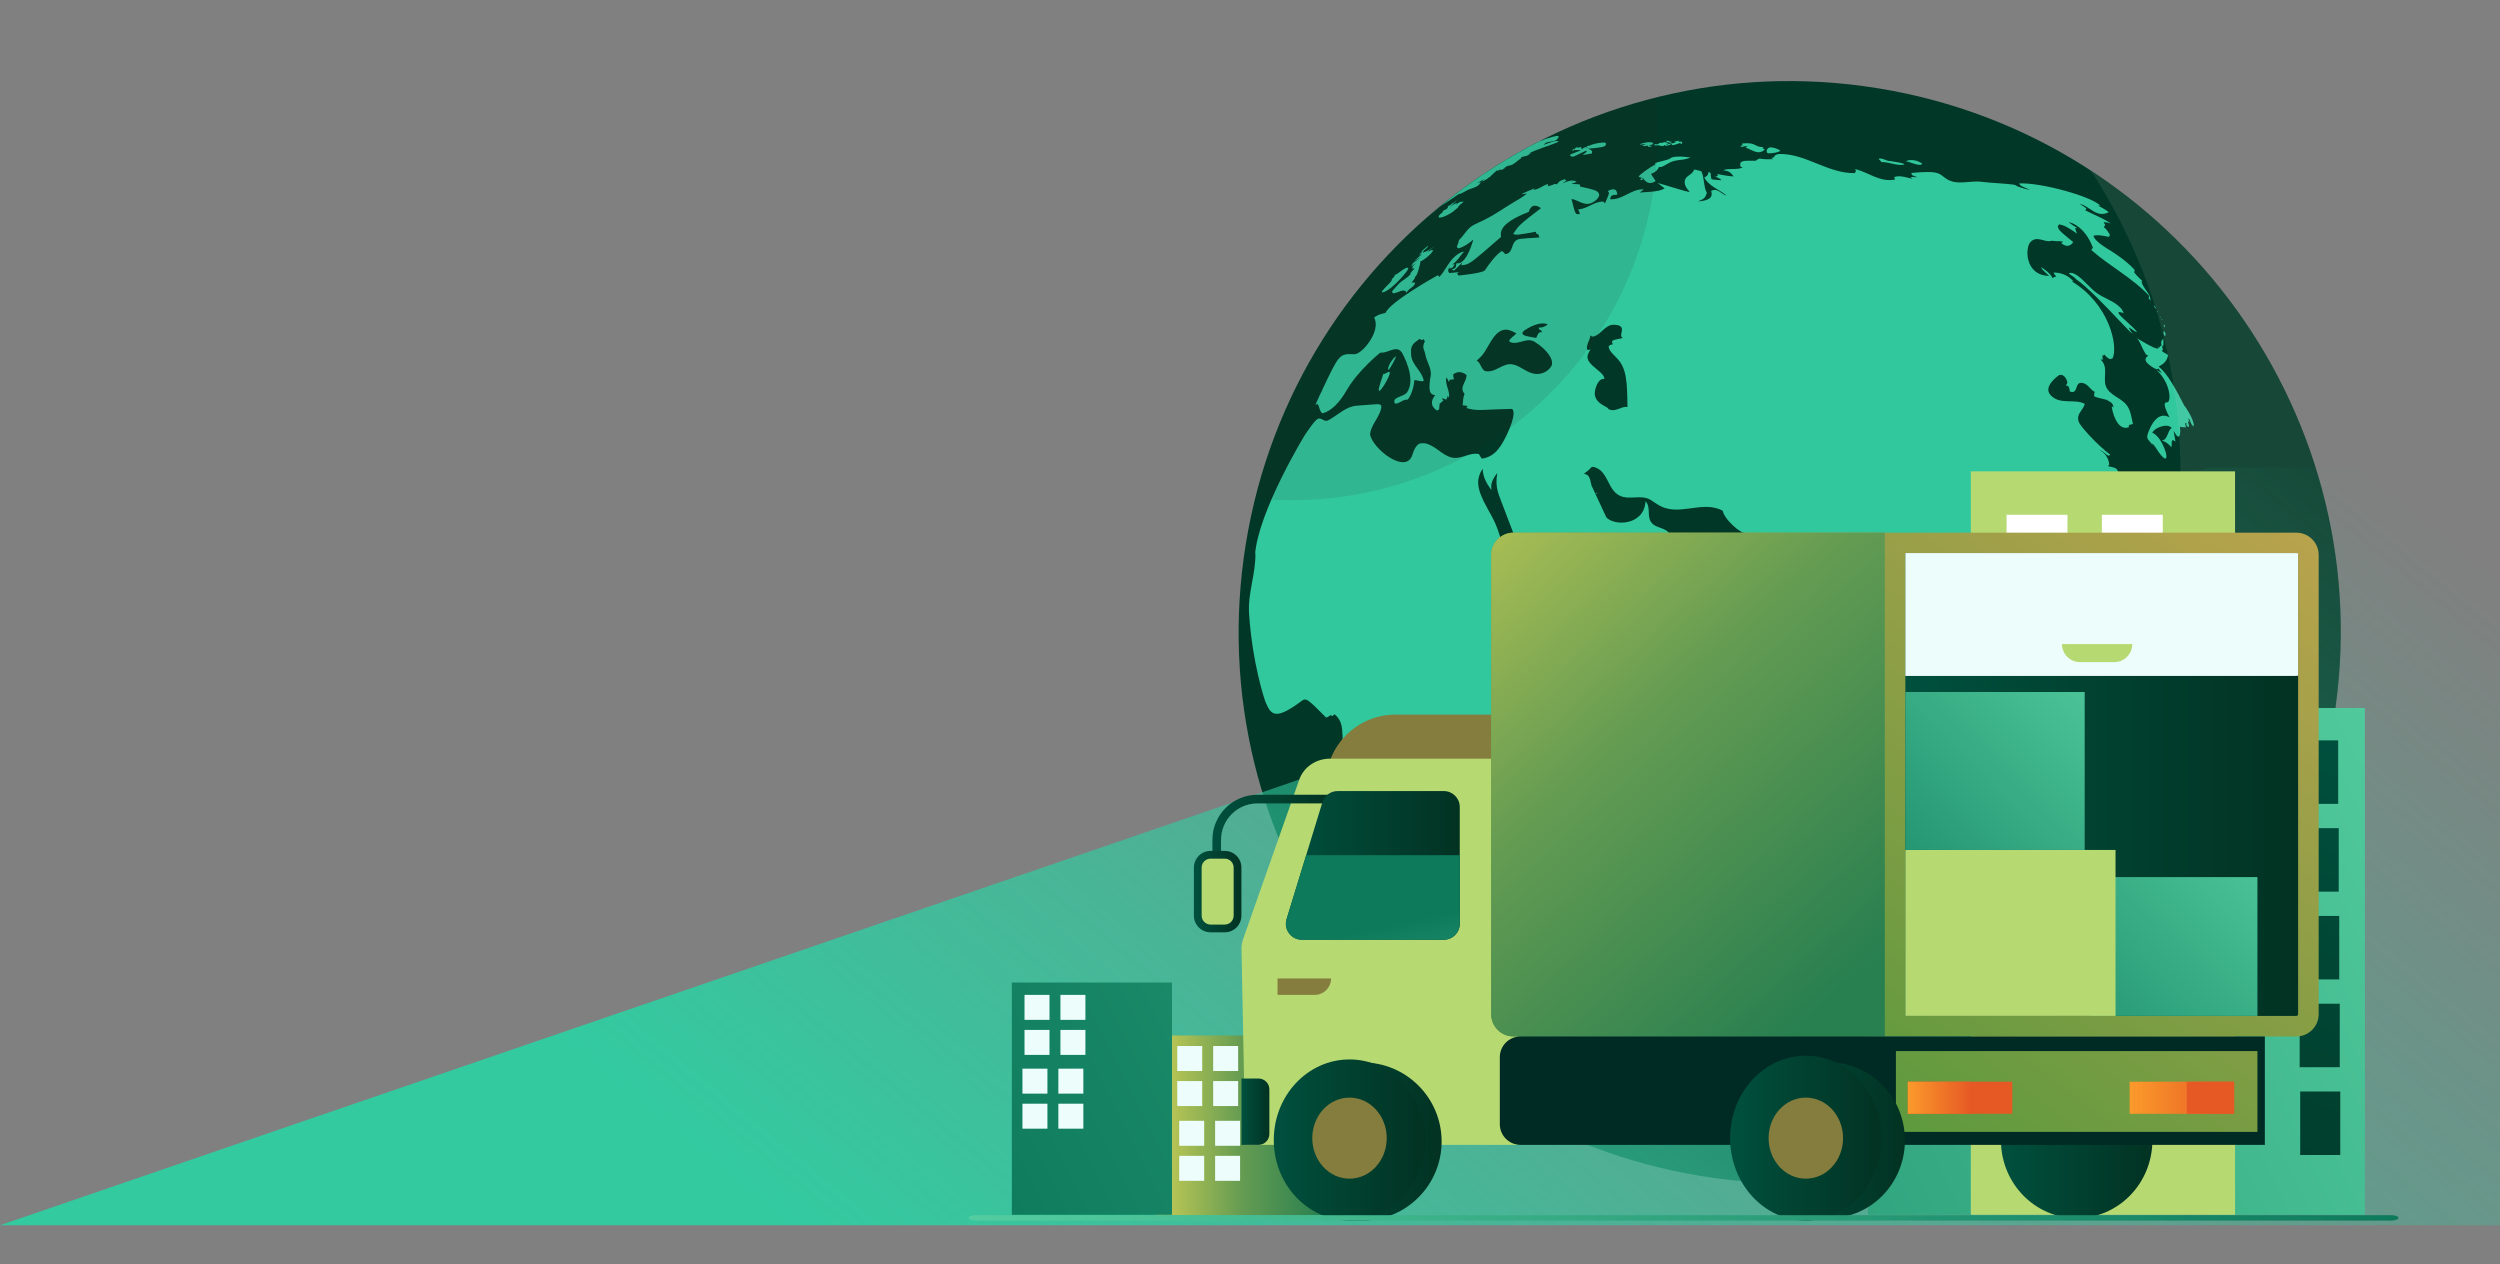 <svg width="1920" height="971" viewBox="0 0 1920 971" fill="none" xmlns="http://www.w3.org/2000/svg">
<rect x="0" y="0" width="1920" height="971" fill="#808080" stroke="none"/>
<path d="M1792.2 553.284C1829.64 322.593 1672.97 105.231 1442.28 67.791C1211.59 30.351 994.23 187.012 956.791 417.703C919.351 648.394 1076.01 865.757 1306.7 903.197C1537.39 940.636 1754.76 783.975 1792.2 553.284Z" fill="#013726"/>
<path d="M1640.93 259.678C1645.25 261.994 1649.31 264.756 1653.8 266.761C1658.66 268.899 1657.95 266.85 1657.55 265.781C1657.9 266.226 1658.21 266.671 1658.57 267.161C1658.7 266.36 1658.79 265.736 1660.13 265.335L1660.04 265.112C1659.55 262.306 1659.55 262.306 1661.51 259.99C1661.2 261.772 1661.82 263.598 1661.38 265.424C1661.11 265.469 1660.8 265.558 1660.57 265.647C1660.57 265.647 1660.53 265.602 1660.49 265.602C1661.11 268.23 1661.02 268.453 1660.8 269.344C1660.57 269.389 1660.26 269.299 1660.04 269.21C1660 269.21 1660 269.166 1659.95 269.121C1661.29 270.858 1663.47 271.304 1665.07 272.64C1664.98 273.665 1664.18 278.876 1657.77 281.415C1665.3 287.74 1670.82 298.475 1678.48 313.353C1677.95 312.239 1677.95 312.239 1677.86 311.749C1677.95 311.838 1684.94 321.727 1684.85 327.072C1684.76 327.161 1684.67 327.25 1684.58 327.339C1682.27 326.003 1682.58 323.063 1680.89 321.371C1680.8 321.504 1680.71 321.638 1680.62 321.772C1680.84 322.662 1681.38 323.42 1681.51 324.311C1680.84 323.687 1680.84 323.687 1680.35 323.731C1680.44 325.201 1681.51 326.538 1680.98 328.052C1680.22 327.874 1678.39 326.404 1679.33 325.157C1679.15 324.979 1678.84 324.8 1678.57 324.711C1678.17 325.246 1677.9 325.602 1679.02 328.319C1678.21 328.097 1677.9 328.052 1676.79 328.097H1676.74H1676.7H1676.65H1676.61H1676.57H1676.52H1676.48H1676.43C1675.14 328.052 1674.96 328.008 1674.12 327.696C1674.25 328.453 1674.7 330.68 1674.16 333.62C1674.16 333.62 1674.16 333.62 1674.16 333.665C1673.4 337.05 1671.62 334.466 1671 333.62C1670.37 332.729 1670.06 332.195 1669.26 330.814C1669.44 331.749 1669.62 332.685 1669.8 333.62C1669.84 333.843 1669.88 334.11 1669.93 334.288C1670.2 335.892 1670.51 337.495 1670.78 339.099C1669.26 337.985 1668.55 337.807 1668.15 338.386C1667.88 338.743 1667.88 339.901 1667.88 340.435C1667.88 342.306 1667.84 342.662 1667.61 343.464C1665.16 340.613 1662.98 339.099 1660.13 338.297C1662.49 338.163 1663.47 336.738 1664.81 333.576C1665.96 330.725 1666.45 329.7 1667.88 328.676C1664.58 324.622 1654.43 328.542 1652.96 332.417C1653.89 332.729 1654.16 332.863 1655.14 333.576C1660.08 337.629 1663.02 345.691 1663.6 348.72C1664.41 352.907 1662.58 352.284 1662.09 351.883C1658.26 348.943 1656.48 344.444 1653.45 340.881C1653.27 340.658 1653.27 340.658 1653.14 340.658C1653.05 340.836 1653 340.881 1652.91 341.905C1652.47 340.702 1652.2 340.257 1650.73 338.743C1648.99 336.961 1648.73 335.936 1649.39 333.531C1650.42 330.324 1655.94 314.645 1666.19 320.524C1660.26 309.077 1662.85 308.988 1664.41 308.988C1667.48 308.943 1667.52 294.778 1656.17 284.043C1657.59 285.023 1659.28 285.647 1660.53 286.85C1659.82 285.78 1659.82 285.781 1657.41 282.752C1657.41 282.796 1657.46 282.841 1657.37 283.152C1657.01 283.509 1656.79 283.732 1655.19 283.152C1655.05 283.108 1642.98 277.006 1649.93 273.264C1649.13 272.952 1648.1 272.239 1647.66 271.527C1645.56 268.186 1644.32 264.355 1642.27 261.014C1641.87 260.658 1641.33 260.079 1640.93 259.678ZM1207.7 120.391C1208.91 120.213 1210.24 119.545 1213.4 117.941C1217.28 115.981 1217.81 115.759 1218.53 115.937C1218.7 116.293 1218.53 117.095 1215.63 118.654C1216.25 118.966 1217.1 118.921 1219.51 118.431C1221.33 118.03 1221.56 118.03 1222.49 117.941C1222.85 116.783 1222.89 116.471 1222.45 115.803C1221.78 114.868 1220.58 114.734 1219.68 114.11C1221.38 114.021 1224.54 113.888 1230.15 112.952C1234.61 112.195 1233.18 109.79 1233.18 109.79C1232.65 109.433 1231.44 109.433 1230.78 109.478C1226.23 109.79 1222.13 111.081 1220.89 111.75C1220.89 111.794 1220.84 111.839 1220.84 111.883C1220.22 111.972 1219.55 111.928 1218.97 112.106C1218.7 112.195 1218.66 112.596 1218.35 112.641C1218.66 112.774 1218.88 112.863 1219.64 112.908C1219.37 112.997 1219.06 113.131 1218.79 113.264C1217.64 112.685 1216.52 113.086 1214.96 114.69C1214.87 114.021 1213.85 113.487 1214.47 112.73C1213.94 112.952 1212.34 113.71 1211.04 113.175C1210.87 113.086 1210.6 113.175 1210.46 113.22C1209.8 113.62 1209.57 114.556 1208.82 114.868C1208.95 114.467 1208.95 114.467 1208.86 114.244C1208.28 114.244 1207.48 115.536 1207.7 115.848C1208.06 116.382 1208.33 115.848 1208.68 115.09C1210.42 115.58 1212.25 114.823 1213.94 115.536C1206.05 118.565 1206.05 118.565 1205.74 119.099C1205.83 119.901 1207.66 120.391 1207.7 120.391ZM1106.9 158.075C1109.4 156.516 1120.89 148.676 1120.98 148.587C1120.84 148.721 1120.71 148.854 1120.58 148.988C1121.82 148.81 1122.13 148.765 1125.97 146.583C1129.71 144.222 1134.96 144.489 1137.37 139.857C1136.34 139.946 1135.41 140.391 1134.43 140.658C1136.3 139.545 1138.17 138.431 1140.09 137.407C1139.37 138.164 1138.53 138.832 1137.73 139.5C1139.24 139.277 1143.03 136.828 1143.34 136.471C1142.98 136.605 1142.54 136.872 1142.18 137.05C1143.34 136.382 1144.5 135.759 1145.61 134.957C1145.25 135.135 1144.81 135.402 1144.45 135.58C1144.54 135.402 1144.54 135.402 1149.53 130.903C1150.06 131.037 1151.4 131.349 1152.07 129.79C1152.11 129.968 1152.16 130.146 1152.25 130.324C1154.07 130.903 1154.96 129.166 1156.39 128.721C1155.59 128.765 1155.59 128.765 1154.34 129.433C1157.55 127.429 1157.68 127.384 1160.26 126.894C1163.52 125.825 1165.61 122.93 1168.59 121.46C1168.42 121.505 1168.19 121.549 1168.06 121.594C1168.06 121.416 1168.1 121.148 1168.1 120.97C1170.11 119.767 1172.69 120.213 1174.52 118.565C1174.34 118.565 1174.16 118.52 1173.98 118.52C1174.65 118.164 1175.45 117.986 1176.03 117.451C1175.59 117.451 1175.59 117.451 1173.85 117.986C1180.84 114.333 1188.55 112.462 1195.77 109.433C1196.26 109.211 1196.88 108.943 1197.37 108.721C1194.65 108.008 1194.65 108.008 1185.65 111.215C1188.37 107.073 1195.5 110.681 1197.15 104.623C1196.74 104.489 1196.21 104.355 1195.81 104.355C1193.81 104.623 1191.18 105.38 1190.06 105.825C1189.93 105.914 1189.8 105.959 1189.62 106.048L1189.84 105.959L1189.75 106.004L1189.44 106.137C1189.4 106.137 1189.35 106.182 1189.35 106.182L1189.44 106.137H1189.48C1189.66 106.048 1189.84 105.959 1190.02 105.87C1186.9 106.627 1186.9 106.627 1183.6 108.409C1184.14 107.963 1184.14 107.963 1185.34 107.206C1184.5 107.518 1183.74 108.008 1182.89 108.32C1183.07 108.231 1183.25 108.097 1183.43 108.008C1183.03 108.186 1182.49 108.453 1182.09 108.632C1182.49 108.409 1183.07 108.097 1183.47 107.919C1182.49 108.409 1181.29 109.033 1180.04 109.656C1160.62 119.723 1142.09 131.215 1124.58 144.088C1114.74 151.304 1105.21 158.966 1096.03 167.028C1100.18 163.464 1108.01 156.872 1110.38 155.402C1109.26 156.293 1108.06 157.139 1106.9 158.075ZM1641.24 255.09C1640.04 253.264 1638.93 252.061 1633.31 246.983C1628.28 242.44 1627.35 241.415 1626.9 240.168C1626.94 240.079 1627.03 239.901 1627.08 239.812C1627.84 239.634 1628.24 239.589 1630.95 240.435C1630.24 238.431 1629.57 237.006 1626.32 234.377C1621.47 230.458 1615.32 228.721 1610.33 225.023C1605.16 221.237 1601.29 216.026 1596.21 212.195C1594.56 210.948 1592.11 209.478 1590.02 209.522C1589.48 209.567 1589.35 209.611 1588.82 209.79C1590.37 211.616 1592.82 212.329 1594.29 214.288C1594.29 214.288 1594.29 214.288 1594.29 214.333C1602.09 219.322 1619.19 237.273 1627.39 245.959C1634.52 253.442 1636.3 255.224 1637.9 256.426C1636.52 254.645 1635.81 253.487 1634.92 251.482C1635.5 251.616 1635.5 251.616 1637.37 252.952C1639.24 254.199 1640.84 255.313 1641.24 255.09ZM1259.73 137.585C1259.82 137.852 1259.95 138.119 1261.02 138.431C1261.24 138.253 1261.51 137.986 1261.64 137.718C1261.56 137.54 1261.38 137.362 1261.24 137.228C1261.33 137.05 1261.51 136.783 1261.69 136.649C1264.45 140.881 1267.66 141.683 1271.49 139.055C1270.51 137.05 1268.86 135.491 1268.01 133.442C1270.78 132.73 1273.32 130.458 1274.07 128.097C1275.54 128.81 1277.32 127.741 1281.56 125.246C1286.1 122.574 1291.49 123.197 1296.3 121.727C1296.88 121.549 1297.68 121.193 1298.26 120.97C1294.92 120.436 1291.62 120.168 1288.37 120.257C1286.46 120.391 1285.61 120.436 1284.09 120.881C1283.11 121.193 1282.45 122.039 1281.47 122.351C1278.08 123.509 1274.47 123.999 1271.09 125.291C1271.67 126.093 1271.4 126.404 1269.04 127.563C1268.95 127.607 1258.35 134.333 1258.53 135.759C1259.37 136.249 1260.44 136.159 1261.2 136.738C1260.17 137.139 1259.95 137.184 1259.73 137.585ZM1639.55 326.315C1639.59 326.404 1639.64 326.449 1639.73 326.538C1639.64 326.449 1639.59 326.359 1639.55 326.315ZM1078.35 214.734C1075.19 216.827 1075.19 216.827 1069.35 223.42C1069.35 223.42 1068.82 225.246 1070.38 225.246C1071.4 225.246 1072.78 224.4 1073.36 224.043C1072.74 224.533 1072.42 224.801 1071.93 225.112C1078.53 221.772 1079.86 223.331 1080.31 225.023C1081.16 222.173 1084.09 221.371 1085.79 219.322C1087.97 216.694 1085.97 216.872 1084.94 217.006C1084.36 217.05 1084.32 217.05 1084.05 217.006C1085.3 215.536 1087.17 213.353 1086.77 212.373C1088.37 212.952 1090.91 201.549 1090.87 201.415C1090.82 201.282 1090.6 201.148 1090.51 201.015C1094.21 199.456 1100.31 194.155 1100.53 192.284C1100.04 191.705 1099.28 192.061 1095.99 193.531C1101.38 189.522 1101.38 189.522 1102.76 188.097C1102.36 188.498 1101.78 189.032 1101.33 189.433C1096.66 192.908 1093.49 193.799 1092.6 194.021C1092.83 193.62 1093.14 193.219 1093.27 192.774C1093.23 192.774 1093.14 192.729 1093.09 192.729C1094.83 191.438 1096.03 190.324 1097.01 188.988C1096.26 188.988 1095.77 189.433 1094.21 190.814C1091.85 192.819 1091.85 192.819 1091.85 192.952C1090.33 194.199 1089.4 195.447 1089.22 195.669C1090.11 194.823 1090.95 193.888 1091.85 192.997C1091.85 193.041 1091.85 193.13 1091.8 193.219C1091.85 193.264 1091.89 193.309 1091.93 193.353C1092.2 193.309 1092.2 193.309 1092.51 193.13C1090.87 194.689 1089.97 196.159 1089.97 196.159C1090.42 196.337 1090.6 195.981 1090.95 195.358C1090.95 195.402 1091 195.491 1091 195.536C1091.31 195.58 1091.49 195.536 1092.56 194.823C1092.51 194.868 1086.28 200.124 1085.92 200.525C1085.92 200.525 1089.57 198.476 1090.82 197.451C1089.93 198.386 1089.93 198.386 1087.21 200.658C1087.39 200.48 1087.7 200.213 1087.88 200.035C1085.39 201.683 1085.39 201.683 1083.83 203.464C1084.54 202.974 1084.99 202.618 1085.74 201.995C1085.34 202.395 1084.27 203.509 1083.83 204.533C1084.05 204.533 1084.54 204.533 1087.66 201.549C1085.16 204.311 1084.72 204.89 1084.63 205.914C1084.99 206.271 1084.99 206.271 1086.54 206.315C1085.21 207.295 1083.43 209.255 1082.98 210.413C1083.03 210.458 1083.07 210.502 1083.11 210.591C1083.25 210.547 1083.38 210.502 1083.52 210.458C1081.6 212.418 1080.89 212.997 1078.35 214.734ZM1662.8 251.215C1662.8 250.948 1662.53 250.19 1661.96 248.988C1661.96 248.943 1661.91 248.899 1661.87 248.854C1661.87 248.899 1661.87 248.943 1661.82 248.988C1661.78 249.299 1661.69 249.834 1661.87 250.458C1661.78 250.413 1661.64 250.324 1661.55 250.279C1661.91 250.68 1662.76 251.66 1662.8 251.215ZM1124.18 154.868C1123.25 155.135 1122.22 154.689 1121.29 155.09C1120.04 155.625 1119.24 156.204 1117.64 157.629C1118.48 156.783 1118.79 156.382 1118.84 156.07C1118.35 155.803 1116.21 157.006 1113.27 159.233C1117.99 155.001 1118.53 154.289 1118.88 153.843C1118.84 153.843 1118.79 153.843 1118.75 153.888C1118.04 154.378 1117.01 155.224 1115.77 156.382C1116.03 156.026 1116.03 155.981 1116.08 155.803C1115.9 155.759 1115.72 155.714 1113.4 157.852C1113.45 157.807 1113.49 157.718 1113.49 157.629C1113.32 157.585 1113.23 157.585 1111.71 158.698C1111.8 158.698 1111.89 158.698 1111.93 158.698C1111.98 158.921 1111.89 159.144 1111.93 159.366C1111.98 159.411 1112.02 159.411 1112.07 159.456C1111.85 159.589 1111.58 159.812 1111.36 159.946C1111.22 160.168 1111.22 160.168 1111.22 160.302C1111.27 160.346 1111.31 160.346 1111.31 160.391C1111.27 160.391 1107.84 161.727 1107.88 162.707C1108.06 162.752 1108.06 162.796 1108.37 162.663C1103.07 166.493 1105.39 167.117 1105.43 167.117C1106.41 167.34 1110.15 166.226 1113.85 163.91C1114.61 163.465 1115.54 162.796 1116.26 162.306C1117.5 161.371 1118.48 160.124 1119.91 159.411C1119.86 159.367 1119.77 159.322 1119.73 159.277C1119.82 158.787 1120.09 158.119 1124.18 154.868ZM1639.86 326.76C1639.77 326.671 1639.73 326.627 1639.68 326.538C1639.77 326.582 1639.82 326.671 1639.86 326.76ZM1093.89 168.721L1093.85 168.765L1093.58 169.032C1094.38 168.32 1095.23 167.607 1096.03 166.894C1095.1 167.696 1094.38 168.32 1093.89 168.721ZM1337.95 112.863C1337.95 112.819 1337.9 112.819 1337.9 112.774C1339.46 112.329 1340.84 112.151 1343.52 111.972C1341.56 112.195 1341.15 112.685 1340.75 113.398C1343.69 114.378 1346.23 116.249 1349.31 116.783C1351.93 117.273 1353.49 116.249 1354.12 115.848C1354.29 115.714 1354.78 115.358 1355.32 114.734L1355.36 114.69C1355.23 114.556 1355.23 114.556 1354.43 114.289C1353.4 113.888 1353.49 113.62 1354.38 112.952C1351.18 113.041 1349.84 112.329 1348.19 111.482C1346.23 110.458 1344.72 109.968 1341.24 110.012C1340 110.057 1339.24 110.102 1338.04 110.191C1338.21 111.037 1338.26 111.928 1336.61 111.616C1337.81 111.883 1338.57 111.972 1339.73 112.106C1338.39 112.106 1337.59 112.061 1336.43 111.972C1336.7 112.195 1337.32 112.952 1337.95 112.863ZM1444.85 124.311C1444.63 124.4 1444.63 124.4 1444.41 124.4C1445.43 124.534 1446.5 124.445 1447.52 124.578C1451.13 125.024 1454.61 126.226 1458.21 126.583C1460.58 126.805 1462.22 126.538 1462.58 126.182C1462.22 125.335 1456.12 124.4 1456.08 124.4H1456.03C1454.52 124.266 1453.05 123.821 1451.53 123.643C1448.77 123.776 1446.63 121.638 1443.92 121.727C1443.11 121.772 1443.03 122.039 1442.98 122.262C1443.47 123.064 1444.5 123.42 1444.85 124.311ZM1358.35 117.763C1358.39 117.763 1358.39 117.763 1358.35 117.763C1358.39 117.763 1358.39 117.763 1358.39 117.763C1362.76 117.718 1365.61 116.739 1366.9 116.115C1367.08 116.026 1367.26 115.937 1367.44 115.848C1365.88 114.467 1362.05 113.131 1359.73 113.175C1356.7 113.353 1356.3 116.605 1357.28 117.362C1357.72 117.763 1358.17 117.763 1358.35 117.763ZM1476.12 125.825C1476.17 125.736 1476.17 125.647 1476.21 125.558C1473.09 123.598 1470.51 122.841 1467.26 122.93C1465.88 123.019 1464.94 123.197 1463.47 123.776C1463.87 123.687 1464.81 123.999 1466.63 124.623C1470.06 125.825 1475.23 127.652 1476.12 125.825ZM1655.9 236.872C1655.94 236.827 1655.9 236.649 1655.76 236.471C1655.45 235.892 1654.43 234.645 1653.94 234.467C1653.94 234.467 1653.94 234.467 1653.94 234.511C1654.03 234.823 1654.61 235.714 1655.05 236.248C1655.23 236.471 1655.76 237.05 1655.9 236.872ZM1659.42 243.687C1659.42 243.687 1659.46 243.642 1659.42 243.553C1659.37 243.375 1659.02 243.242 1658.75 243.153V243.242C1658.84 243.865 1659.33 243.821 1659.42 243.687ZM1662.49 254.778C1662.45 254.734 1662.45 254.645 1662.4 254.6C1662.13 254.511 1662.13 254.511 1662 254.556C1661.64 254.689 1661.51 255.135 1661.6 255.937C1661.55 255.847 1661.51 255.758 1661.47 255.669C1661.47 255.758 1661.42 255.847 1662.58 258.208C1663.11 257.807 1663.65 257.095 1662.49 254.778ZM1660.53 245.781C1660.66 245.825 1660.71 245.736 1660.71 245.558V245.513C1660.44 245.246 1660.08 244.89 1659.95 244.934C1659.82 245.023 1660.26 245.691 1660.53 245.781ZM1274.16 111.616C1274.34 111.705 1276.34 112.151 1276.34 112.151C1276.97 112.24 1277.59 112.106 1277.81 112.061C1277.86 111.794 1277.86 111.75 1277.59 111.572C1277.77 111.527 1277.99 111.482 1278.13 111.438C1280.04 112.195 1280.04 112.195 1283.87 110.547C1284.32 111.883 1284.32 111.883 1291.09 109.567C1291 109.701 1290.91 109.923 1290.82 110.057C1290.38 110.502 1290.33 110.547 1290.29 110.681C1290.42 110.725 1290.87 110.636 1291.53 110.458L1291.76 110.012L1291.8 109.879C1291.93 109.344 1291.93 109.3 1291.89 109.077C1291.09 108.721 1290.87 108.676 1288.82 108.854C1289.08 108.587 1289.48 108.275 1289.75 108.053C1288.42 108.053 1287.21 108.721 1285.88 108.765C1285.88 108.81 1285.97 109.389 1287.26 109.3C1286.5 109.567 1285.65 109.701 1284.9 109.968C1284.45 110.012 1283.74 110.057 1280.8 110.77C1280.84 110.859 1280.89 110.992 1280.89 111.126C1280.4 111.037 1280 111.037 1279.42 111.037C1280.31 110.77 1280.84 110.547 1281.56 110.235C1280.49 109.923 1279.68 109.834 1278.35 109.79C1279.02 109.701 1280.09 109.433 1280.71 109.211C1281.56 109.433 1283.6 109.923 1283.83 109.077C1283.78 108.988 1283.69 108.899 1283.6 108.854C1283.03 108.676 1282.4 108.81 1281.87 108.543C1280.4 107.874 1280.22 107.919 1280.04 107.963C1279.95 108.097 1279.95 108.097 1280.22 108.721C1278.3 109.077 1276.48 109.923 1274.47 109.79L1274.07 110.012C1274.16 110.28 1274.16 110.28 1274.12 110.458C1273.98 110.547 1273.89 110.592 1273.32 110.324C1273.32 110.547 1273.31 110.547 1273.4 110.859C1273.36 110.859 1273.32 110.859 1273.27 110.859C1272.65 110.725 1271.98 110.592 1270.64 110.681C1270.6 111.037 1270.6 111.26 1270.69 111.661C1274.03 111.571 1274.03 111.571 1274.16 111.616ZM1657.14 239.144C1657.01 238.921 1656.83 238.743 1656.74 238.654C1656.57 238.654 1656.74 239.099 1657.28 240.035C1657.37 239.856 1657.37 239.5 1657.14 239.144ZM1260.04 111.037C1260.93 110.903 1262.54 110.681 1264.36 110.814C1263.25 110.992 1263.25 110.992 1263.11 111.082C1263.11 111.126 1263.16 111.171 1263.2 111.215C1262.4 111.393 1261.96 111.482 1261.33 111.482C1261.73 112.373 1262.89 112.462 1265.83 111.75C1265.61 111.839 1265.34 111.928 1265.16 112.017C1265.43 112.106 1265.7 112.106 1266.01 112.061C1265.74 112.373 1265.25 112.952 1266.5 112.819C1267.21 112.73 1268.33 112.418 1268.73 112.284C1268.82 112.284 1268.91 112.24 1268.95 112.24C1268.1 111.839 1267.3 111.794 1266.19 112.017C1266.63 111.928 1266.86 111.794 1267.3 111.527C1267.21 111.482 1267.03 111.482 1266.95 111.438C1267.88 111.215 1268.77 110.948 1269.71 110.725C1269.66 110.146 1269.57 109.122 1266.41 109.166C1264.18 109.3 1261.73 109.834 1259.19 110.814C1259.55 110.992 1259.82 111.037 1260.04 111.037C1260.04 110.992 1260.04 110.992 1260.04 111.037ZM1622.36 823.151C1620.93 823.909 1619.59 824.755 1618.17 825.512C1622.4 822.617 1622.4 822.617 1622.53 822.127C1622.18 822.216 1621.73 822.305 1621.42 822.394C1613.85 826.581 1606.99 831.927 1599.02 835.445C1587.79 840.39 1587.79 840.39 1584.76 842.082C1578.7 845.512 1578.08 846.359 1577.99 846.893C1580.75 847.962 1611.89 830.323 1620.17 824.621C1620.84 824.221 1621.69 823.597 1622.36 823.151ZM1618.39 826.225C1620.4 826.091 1637.95 814.287 1643.87 809.343C1643.96 809.254 1644.05 809.165 1644.14 809.12C1642.8 809.566 1642 810.768 1640.71 811.303C1641.11 810.724 1641.11 810.724 1648.46 804.354C1647.35 805.245 1646.19 806.091 1645.07 806.982C1645.61 806.492 1646.1 806.002 1646.63 805.512C1639.46 811.659 1618.62 826.047 1618.39 826.225ZM1657.77 795C1654.29 797.895 1651.13 801.147 1647.75 804.176C1648.19 803.909 1648.55 803.552 1648.99 803.285C1648.9 803.419 1648.73 803.597 1648.55 803.775C1651.89 800.613 1655.23 797.45 1658.7 794.376C1658.39 794.555 1658.04 794.822 1657.77 795ZM1603.29 160.436C1603.34 160.436 1603.34 160.48 1603.38 160.48C1603.38 160.436 1603.34 160.436 1603.29 160.436ZM1063.38 224.088C1064.45 223.643 1070.15 220.925 1079.06 210.057C1080 208.943 1082.76 205.558 1080.84 205.603C1080.71 205.603 1080.58 205.647 1080.44 205.647C1076.97 206.761 1074.61 209.79 1071.27 211.215C1070.69 212.774 1070.11 213.487 1068.82 214.288C1069.48 215.046 1068.28 216.426 1065.16 219.545C1063.52 221.148 1058.48 226.137 1063.38 224.088ZM1591.89 800.078L1591.93 800.033C1591.84 800.078 1591.76 800.167 1591.71 800.256C1591.76 800.212 1591.84 800.167 1591.89 800.078ZM1678.88 747.339C1679.1 747.071 1679.33 746.804 1679.55 746.537V746.581C1679.28 746.849 1679.06 747.116 1678.88 747.339ZM1648.5 803.775C1647.88 804.354 1647.26 804.933 1646.63 805.512C1647.48 804.8 1648.1 804.221 1648.5 803.775ZM1584.63 823.686C1583.6 823.642 1582.62 823.508 1581.6 823.508C1580.58 823.552 1578.44 823.641 1574.78 826.002C1570.6 828.719 1567.12 832.327 1563.16 835.356C1567.92 834.51 1568.5 834.154 1573.98 830.457C1579.19 826.982 1583.34 824.221 1584.32 823.775C1584.41 823.731 1584.54 823.686 1584.63 823.686ZM1225.25 378.876C1226.5 379.054 1226.81 378.965 1226.9 378.876C1227.03 378.698 1226.54 378.431 1226.05 378.475C1225.56 378.475 1225.39 378.698 1225.25 378.876ZM1123.34 311.482C1123.38 311.437 1123.38 311.482 1123.34 311.482V311.482ZM1062.49 286.582V286.76C1062.36 287.384 1062.14 288.097 1061.38 290.324C1060 294.422 1057.68 301.237 1059.64 299.99C1061.42 298.876 1064.72 293.219 1066.28 289.789C1068.24 285.513 1067.08 285.558 1066.68 285.602C1066.46 285.647 1065.7 285.825 1063.87 286.85C1062.54 287.607 1062.54 287.518 1062.49 286.582ZM1015.54 299.856C1015.59 299.812 1015.63 299.767 1015.68 299.678C1015.63 299.723 1015.59 299.767 1015.54 299.856ZM1066.46 284.221C1067.08 283.331 1068.95 280.703 1070.91 276.649C1071.58 275.224 1072.07 274.066 1072.25 273.62C1072.11 273.665 1071.93 273.754 1071.85 273.798C1069.26 275.58 1066.72 280.302 1066.81 280.613C1065.97 282.529 1065.88 283.375 1066.46 284.221ZM1646.28 503.553C1646.5 500.479 1645.39 498.564 1644.76 497.45C1644.67 497.584 1644.58 497.807 1644.49 497.94C1643.74 499.633 1642.53 502.618 1642.98 503.241C1643.25 503.152 1643.38 503.063 1644.18 501.994C1640.62 508.007 1636.74 514.154 1636.39 514.644L1635.9 515.357C1634.65 517.361 1634.03 518.653 1633.18 520.969C1638.3 518.297 1645.74 510.724 1646.28 503.553ZM1670.15 572.773C1670.37 572.016 1670.29 570.903 1670.2 570.101C1669.48 570.234 1668.59 570.457 1667.88 570.591C1661.78 571.838 1655.54 572.194 1649.44 573.664C1647.75 574.065 1646.5 574.822 1645.74 575.936C1645.25 576.604 1644.98 577.272 1644.72 577.807C1643.38 580.836 1642.85 584.087 1641.78 587.205C1639.77 593.13 1635.19 597.718 1633.4 603.775C1631.62 609.833 1633.05 616.159 1632.07 622.261C1634.12 621.593 1635.63 621.593 1637.37 622.172C1637.41 621.994 1640.75 605.379 1643.51 602.662C1644.76 604.444 1644.94 604.711 1644.27 610.234C1643.29 617.985 1647.48 616.515 1648.33 616.159C1647.97 616.96 1646.94 619.41 1647.3 622.35C1647.43 622.439 1647.61 622.528 1647.75 622.617C1650.2 621.459 1652.29 615.179 1652.2 612.862C1651.27 613.174 1650.69 613.486 1649.84 614.243C1650.86 607.918 1648.1 601.949 1647.92 595.713C1651.84 600.702 1654.07 588.943 1658.75 587.74C1653.63 586.804 1648.46 589.789 1643.38 587.384C1641.38 586.448 1642.22 584.845 1646.37 581.86C1650.86 578.653 1653.67 579.009 1659.24 579.678C1664.09 580.301 1664.45 579.945 1666.5 577.94C1666.28 578.252 1665.96 578.698 1665.7 579.009C1669.8 574.154 1669.8 574.154 1670.15 572.773ZM1679.24 603.241C1676.97 603.375 1673.72 604.622 1676.39 606.983C1676.74 607.294 1677.19 607.562 1677.5 607.784C1677.32 607.918 1677.32 607.918 1677.28 608.007L1677.32 608.052C1677.41 608.007 1677.46 608.007 1677.55 607.829C1681.47 609.967 1685.47 610.19 1686.68 608.274C1687.52 606.938 1686.37 605.691 1686.14 605.557C1686.19 606.047 1686.63 606.582 1686.86 607.027C1684.72 603.33 1680.13 603.241 1679.24 603.241ZM1657.19 493.486C1657.19 493.442 1657.19 493.397 1657.14 493.397C1657.14 493.442 1657.15 493.486 1657.19 493.486ZM1659.06 587.873C1658.93 587.784 1658.84 587.74 1658.75 587.74C1658.88 587.784 1658.97 587.829 1659.06 587.873ZM1656.52 504.31C1657.5 506.448 1661.38 502.929 1661.42 502.885C1662.09 502.261 1662.49 501.593 1662.53 500.969C1662.62 500.034 1662.27 499.589 1661.15 498.341C1658.7 495.58 1658.13 494.733 1657.68 493.976C1657.5 494.065 1657.41 493.976 1657.19 493.486C1657.19 493.531 1657.19 493.575 1657.19 493.62C1657.19 494.065 1657.1 494.466 1656.88 496.025C1656.52 498.564 1655.85 502.84 1656.52 504.31ZM1643.96 640.524L1645.96 641.103C1645.92 641.192 1645.88 641.326 1645.83 641.459C1645.16 641.637 1644.32 641.815 1643.65 641.949C1644.05 642.395 1644.05 642.395 1645.47 642.929L1645.65 642.795C1647.08 642.395 1648.37 641.726 1649.75 641.281C1649.66 641.504 1649.53 641.771 1649.44 641.949C1649.97 641.86 1650.73 641.771 1651.13 641.459C1651.67 641.058 1651.71 640.346 1652.2 639.945C1652.29 639.856 1652.42 639.811 1652.56 639.767C1652.47 639.722 1652.33 639.677 1652.25 639.633H1652.2C1651.58 639.544 1651 639.9 1650.37 639.722C1649.04 639.856 1648.37 639.989 1647.57 640.257C1646.01 638.475 1643.74 640.167 1643.74 640.167C1639.77 639.009 1633.45 639.499 1630.2 640.078C1628.06 640.479 1626.28 641.815 1624.09 642.127C1622.49 642.35 1621.02 641.726 1619.46 641.593C1619.82 642.127 1620.04 642.395 1620.75 642.662C1619.42 643.642 1618.84 642.885 1617.81 641.548C1615.36 641.504 1614.38 641.905 1613.72 642.172C1612.96 639.766 1611.71 639.232 1611.18 639.232C1608.95 639.945 1610.46 641.815 1612.69 644.711L1612.82 644.622C1616.43 645.602 1620.04 643.954 1623.65 644.577C1622.58 641.86 1636.25 643.375 1636.39 643.419C1636.34 643.508 1636.25 643.642 1636.17 643.775C1638.84 642.795 1641.24 641.281 1643.96 640.524ZM1576.17 636.738C1576.21 636.738 1576.25 636.738 1576.3 636.738C1568.77 635.179 1564 633.575 1556.79 630.234C1560.62 629.076 1563.43 626.092 1567.08 624.622C1573.23 623.731 1576.97 630.056 1582.85 629.833C1587.92 629.655 1592.74 627.294 1597.9 627.829C1598.26 627.873 1598.75 627.918 1599.1 627.963C1602.58 628.675 1603.02 630.368 1603.38 631.838C1601.42 633.174 1599.19 634.243 1596.34 633.13C1597.81 635.49 1598.08 635.936 1602.71 636.648C1609.75 637.717 1608.99 640.479 1608.59 641.281C1608.5 641.415 1608.37 641.637 1608.28 641.726C1607.39 642.706 1602.8 644.533 1602.8 639.989C1601.96 643.196 1595.45 641.548 1576.17 636.648C1576.12 636.738 1576.12 636.738 1576.17 636.738ZM1576.66 636.738C1576.92 636.738 1577.46 636.738 1577.55 636.693C1577.46 636.604 1576.3 636.515 1576.21 636.604C1576.25 636.559 1576.25 636.604 1576.66 636.738ZM1661.73 640.212C1662.09 639.455 1661.33 639.499 1660.44 639.588C1649.57 642.127 1642.71 651.392 1640.98 654.778C1641.6 654.555 1643.11 654.109 1647.97 651.437C1652.42 648.987 1660.71 642.439 1661.73 640.212ZM1617.77 608.764C1617.81 608.764 1621.87 607.473 1618.57 611.526C1619.55 610.412 1620.75 608.809 1621.42 607.473C1623.34 603.686 1622.85 599.232 1624.67 595.401C1626.9 590.724 1631.13 587.428 1633.23 582.662C1634.7 579.321 1634.56 577.896 1634.38 575.446C1637.06 578.787 1638.21 576.871 1638.57 575.891C1639.51 573.441 1639.19 568.542 1632.69 559.099C1633.58 559.678 1633.58 559.678 1634.16 559.945C1634.21 559.722 1634.21 559.722 1632.11 556.292C1633 556.381 1635.85 556.381 1635.05 553.352C1635.14 553.441 1635.23 553.62 1635.27 553.709C1635.36 553.664 1635.54 553.575 1635.63 553.531C1635.59 553.13 1635.5 552.328 1635.01 550.68C1637.23 552.684 1638.66 550.101 1638.53 548.453C1638.48 547.963 1638.21 547.339 1638.04 546.894L1638.12 546.805C1638.84 546.003 1645.03 538.965 1641.55 538.876C1640.35 538.831 1638.08 539.856 1637.01 540.346C1637.9 539.767 1637.9 539.767 1638.17 539.232C1637.46 538.92 1637.46 538.92 1635.45 539.143C1637.64 534.288 1633.94 531.927 1633 532.016C1632.33 532.239 1632.2 532.372 1631.71 532.952C1631.71 532.818 1631.71 532.64 1631.71 532.506C1631.67 532.506 1625.16 532.862 1622.58 549.076C1622.45 547.606 1622.27 547.295 1621.33 546.359C1620.13 548.72 1619.6 550.234 1618.97 552.818C1616.83 552.328 1617.59 549.299 1615.5 548.764C1613.05 555.58 1601.87 564.934 1600.35 562.573C1600.26 562.484 1600.26 562.306 1600.22 562.172C1598.7 565.736 1598.17 568.096 1597.99 571.838C1595.81 570.101 1590.86 570.947 1591.18 567.027C1587.35 570.813 1585.74 572.417 1586.32 580.212C1586.32 580.479 1589.8 605.869 1594.12 606.136C1595.45 606.225 1596.66 604.087 1597.23 603.063C1597.99 607.383 1607.3 607.829 1610.02 606.404C1608.59 612.417 1614.96 610.056 1617.77 608.764ZM1602.94 415.535C1602.8 415.669 1602.71 415.847 1602.62 416.025C1602.76 415.892 1602.85 415.758 1602.94 415.535ZM1636.66 400.836C1638.44 397.629 1639.06 396.382 1638.7 395.045C1638.66 394.956 1638.61 394.823 1638.57 394.734C1638.93 395.313 1639.37 396.114 1639.46 397.941C1639.59 400.301 1638.97 403.241 1638.44 405.825C1637.46 410.68 1636.97 413.308 1637.77 415.803C1636.39 414.11 1636.39 414.11 1635.05 413.085C1635.1 413.13 1635.19 413.174 1635.27 413.219C1634.83 412.863 1634.83 412.863 1634.74 412.684C1634.92 412.774 1635.1 412.863 1635.23 412.952C1632.56 409.611 1633.58 406.404 1636.66 400.836ZM1636.17 413.843L1635.45 413.13C1635.45 413.174 1635.45 413.174 1635.45 413.219L1635.99 413.664L1636.17 413.843ZM1636.21 413.62L1635.94 413.397C1635.94 413.397 1635.94 413.397 1635.9 413.397L1636.21 413.62ZM1639.15 417.495L1639.19 417.54C1638.75 416.961 1638.3 416.337 1637.77 415.758C1637.77 415.758 1637.77 415.803 1637.81 415.847C1638.04 416.337 1638.39 417.005 1639.15 417.495ZM1557.64 629.299C1557.37 628.942 1557.23 628.764 1557.15 628.764C1557.1 628.764 1557.1 628.764 1557.1 628.853C1557.06 628.987 1557.32 629.566 1557.64 629.299ZM1510.33 459.99C1510.06 459.589 1509.71 459.054 1509.48 458.609C1502.18 463.33 1502.18 463.33 1500.09 460.613C1497.19 456.782 1496.39 450.947 1495.99 448.141C1494.34 436.114 1484.49 429.076 1478.75 419.5C1478.08 418.386 1477.28 416.827 1476.57 415.713C1475.9 414.6 1474.83 413.264 1474.12 412.195C1473.09 412.284 1471.71 412.417 1470.69 412.462C1470.06 417.451 1470.06 417.451 1468.06 419.722C1467.48 418.921 1466.81 417.718 1466.37 416.827C1465.88 417.629 1465.03 418.564 1464.23 419.054C1463.29 418.787 1461.96 418.609 1460.98 418.653C1460.66 419.054 1460.22 419.633 1459.86 420.034C1459.55 419.722 1459.11 419.277 1458.79 418.921C1458.39 419.188 1457.9 419.5 1457.5 419.767C1456.83 419.099 1456.34 417.852 1456.25 416.916C1448.55 434.689 1428.15 441.638 1420.35 459.277C1412.82 476.337 1417.86 495.936 1409.35 512.818C1408.1 515.312 1406.46 519.054 1404.05 520.479C1394.29 526.359 1349.93 446.315 1363.78 419.722C1363.34 419.411 1362.76 419.01 1362.31 418.698C1362.22 417.762 1361.96 416.515 1361.6 415.669C1361.15 415.535 1360.53 415.357 1360.09 415.268C1360.35 415.847 1360.84 416.56 1360.98 417.183C1362.22 422.083 1355.68 427.117 1351.84 426.537C1344.76 425.468 1346.01 417.05 1341.02 414.199C1345.97 413.62 1346.59 412.15 1347.17 410.68C1342.89 410.903 1339.28 410.19 1333.45 405.78C1324.58 398.297 1323.38 393.709 1322.98 392.195C1306.95 383.642 1288.73 397.763 1272.91 387.339C1271.36 386.315 1269.31 384.889 1267.7 383.91C1260.26 379.5 1251.53 384.31 1244.01 380.702C1234.47 376.114 1235.41 362.351 1224.72 358.787C1224.09 358.564 1223.2 358.653 1222.54 358.564C1222.54 358.609 1220.22 361.281 1216.43 363.82C1220.17 364.756 1220.71 365.602 1222.31 372.952L1233.67 397.317C1239.86 404.221 1262.71 403.642 1263.78 384.979C1268.1 389.611 1264.58 396.337 1268.15 401.148C1271.71 405.958 1279.06 404.8 1282.31 410.101C1283.34 411.749 1283.52 414.6 1283.11 416.515C1281.87 422.707 1273.18 439.455 1249.04 458.52C1248.55 458.876 1201.73 495.713 1191.36 485.78L1152.56 383.999C1152.11 382.841 1151.53 381.281 1151.13 380.123C1148.64 372.685 1149.22 368.319 1149.89 363.241C1145.12 369.656 1145.16 371.838 1145.34 376.248C1140.66 369.834 1139.15 366.181 1138.57 359.945C1133.76 368.275 1133.32 374.466 1142.89 391.482C1150.11 404.31 1150.11 404.31 1160.98 443.33C1165.61 459.945 1170.51 468.809 1178.48 475.001C1182.22 477.896 1189.26 483.33 1190.78 486.983C1192.78 491.749 1190.64 493.442 1186.77 496.515C1206.54 503.954 1206.54 503.954 1211.49 502.484C1237.23 494.778 1237.23 494.778 1237.5 496.159C1237.72 497.272 1242 524.266 1201.11 575.58C1160.62 626.404 1190.64 654.689 1191 654.911C1190.91 655.535 1190.82 656.337 1190.78 656.96C1191.44 666.893 1197.95 675.223 1198.48 685.201C1199.15 697.673 1184.99 699.945 1181.6 709.61C1177.23 722.127 1192.69 729.521 1189.8 741.637C1188.73 746.181 1184.99 748.942 1182.98 750.412C1188.95 756.069 1194.61 761.414 1187.12 781.236C1179.86 800.434 1163.11 795.624 1162.94 795.535C1159.68 794.065 1120.75 752.684 1119.11 750.902C1106.95 737.94 1081.47 699.41 1081.33 699.143C1074.47 685.913 1076.3 670.368 1070.33 656.871L1069.71 655.668C1069.57 655.401 1054.38 630.056 1057.5 623.775C1047.61 618.92 1027.75 594.733 1035.41 581.147C1026.86 571.882 1035.81 556.96 1024.85 548.497C1024.45 548.898 1023.87 549.433 1023.43 549.878C1022.85 549.7 1022.14 549.433 1021.56 549.254C1020.89 550.101 1019.51 550.858 1018.44 551.036C1003.16 535.713 1003.16 535.713 998.839 538.92C978.349 554.11 975.855 548.274 971.668 538.519C971.578 538.297 961.868 510.324 959.284 471.304C958.215 455.402 964.63 440.212 964.14 424.355C964.051 424.934 963.917 425.736 963.828 426.315C966.189 392.818 1002.18 333.932 1002.54 333.442C1008.06 325.424 1010.55 322.306 1012.11 321.682C1014.34 320.747 1015.81 322.707 1017.68 323.063C1019.37 323.42 1020.09 323.152 1026.86 318.475C1033.05 314.199 1035.45 312.952 1039.15 312.017C1040.71 311.616 1040.71 311.616 1056.7 310.458C1060.26 310.368 1062.63 310.279 1059.28 317.807C1056.97 323.019 1052.87 327.473 1052.2 333.442C1053.76 344.4 1079.86 364.979 1084.72 349.255C1086.95 341.994 1089.71 340.435 1091.62 340.435C1092.42 340.435 1093.54 340.346 1094.34 340.48C1102.22 341.95 1106.99 349.299 1114.61 351.304C1122 353.264 1128.46 347.117 1135.85 348.765C1136.39 349.878 1137.28 351.304 1138.04 352.239C1148.91 350.903 1153.63 341.237 1157.46 333.442C1164.72 317.807 1162.18 314.6 1161.24 314.021C1161.24 314.021 1143.43 314.511 1139.64 314.778C1132.02 315.268 1127.66 313.798 1126.23 313.353C1126.5 312.907 1126.81 312.284 1127.08 311.838C1125.97 311.527 1124.41 311.304 1123.25 311.304C1123.78 308.364 1123.43 305.29 1124.85 302.529C1120.13 297.451 1126.86 292.863 1126.23 287.874C1122.94 285.647 1120.13 284.801 1116.08 287.384C1115.99 288.587 1116.26 290.19 1116.75 291.259C1115.68 291.304 1114.25 291.482 1113.18 291.749C1113.09 292.284 1112.96 292.997 1112.87 293.576C1112.38 292.373 1111.58 290.814 1110.82 289.745C1109.53 295.224 1113.67 300.034 1112.83 305.469C1112.51 305.023 1112.07 304.4 1111.76 303.91C1111.76 304.89 1111.22 306.27 1110.51 306.983C1109.71 306.36 1108.28 305.959 1107.3 306.048C1107.66 306.538 1108.15 307.161 1108.5 307.651C1107.66 308.409 1106.54 309.344 1105.65 310.057C1105.56 311.348 1105.39 313.086 1105.25 314.333C1104.76 314.645 1104.14 315.046 1103.65 315.357C1096.61 310.68 1100.89 305.201 1102.27 303.42C1101.11 303.331 1098.75 303.197 1098.08 299.812C1097.32 295.803 1098.62 289.567 1098.62 289.478C1100.04 282.93 1095.45 277.807 1094.56 271.838C1094.34 270.279 1093.23 268.364 1093.09 266.805C1092.96 265.38 1093.54 263.42 1094.3 262.262C1094.03 261.727 1093.72 261.059 1093.45 260.569C1092.96 260.747 1092.29 260.97 1091.8 261.148C1091.31 260.881 1090.64 260.569 1090.15 260.302C1084.94 264.043 1082.98 265.469 1083.78 272.997C1084.58 280.703 1092.25 285.023 1093.45 292.507C1091 293.442 1088.73 291.838 1086.32 291.972L1086.23 292.061C1086.23 292.15 1085.52 301.727 1081.07 306.939C1077.37 306.493 1074.96 310.146 1071.36 309.968C1068.42 304.845 1078.04 304.89 1080.53 301.415C1088.24 290.636 1076.83 271.126 1076.75 270.903C1072.83 264.712 1066.41 270.948 1061.24 270.814C1061.2 270.814 1061.2 270.814 1059.95 270.903C1059.86 270.948 1043.12 284.4 1034.34 299.544C1028.5 309.7 1022.4 315.58 1015.68 317.495C1013.23 315.714 1013.54 312.596 1012.02 310.324C1011.49 310.458 1010.78 310.636 1010.29 310.814C1013.76 302.974 1013.76 302.974 1015.5 299.678C1015.36 299.812 1015.23 299.99 1015.14 300.168C1028.64 271.571 1028.64 271.571 1040.09 272.061C1046.1 272.284 1061.07 253.977 1055.28 243.821C1058.71 241.683 1058.88 241.638 1064.14 240.257C1067.57 231.66 1103.92 211.527 1104.27 211.393C1104.67 211.75 1105.16 212.239 1105.52 212.596C1109.53 208.275 1111.85 202.752 1115.81 198.431C1116.48 197.763 1117.37 196.917 1118.08 196.337L1118.26 196.248C1121.33 193.709 1122.62 193.531 1124.36 193.264C1121.33 196.516 1119.2 200.614 1115.32 203.153C1115.9 203.108 1116.7 203.019 1117.32 202.974C1115.36 205.959 1115.36 205.959 1112.96 206.182C1113.18 205.602 1113.54 204.845 1113.76 204.266C1111.76 207.518 1111.89 207.741 1112.96 209.7C1112.96 209.7 1116.17 209.344 1120.53 208.988C1120.09 209.3 1119.51 209.7 1119.06 209.968C1119.33 210.458 1119.73 211.126 1120 211.616C1120.18 211.616 1136.7 210.101 1140.22 207.83C1145.43 200.035 1149.89 194.957 1153.45 192.729C1154.38 193.264 1155.41 194.289 1155.99 195.179C1161.91 194.511 1160.53 188.052 1163.74 185.202C1165.79 183.375 1165.79 183.375 1182.22 182.395C1182.05 181.727 1181.82 180.881 1181.6 180.213C1181.02 179.901 1180.26 179.545 1179.73 179.233C1179.64 178.876 1179.55 178.387 1179.51 177.986C1164.81 180.614 1164.81 180.614 1162.09 179.678C1166.54 172.908 1166.54 172.908 1183.47 159.856C1176.61 155.001 1174.7 160.836 1174.07 162.752C1151.13 171.616 1152.29 178.565 1152.83 181.905C1128.28 203.286 1128.28 203.286 1122.27 203.687C1122.49 203.064 1122.76 202.217 1122.98 201.594C1118.04 206.672 1118.04 206.672 1116.57 207.785C1116.08 207.562 1115.41 207.251 1114.92 207.028C1118.04 205.87 1118.04 205.87 1118.53 202.173C1125.39 203.509 1129.75 189.834 1131.58 183.999C1126.46 188.141 1124.27 189.344 1120.26 190.814C1119.82 190.502 1119.24 190.101 1118.84 189.834C1119.15 187.963 1120.4 186.36 1120.44 184.444C1124.63 180.525 1127.03 174.823 1132.65 172.329C1136.34 170.591 1136.83 170.369 1139.95 168.854C1148.99 164.4 1157.1 158.342 1165.83 153.353L1166.01 153.309C1169.97 150.77 1170.91 150.146 1171.76 149.389C1172.02 149.166 1172.25 148.899 1172.6 148.542C1171.4 148.854 1169.71 149.122 1168.46 149.211C1171.71 147.251 1175.32 146.226 1178.66 144.489C1178.3 144.89 1177.86 145.424 1177.5 145.825C1181.73 145.514 1184.9 142.44 1188.82 141.282C1188.77 141.816 1188.77 142.485 1188.73 143.019C1193.05 141.906 1193.05 141.906 1193.76 141.237C1194.34 141.326 1195.14 141.46 1195.72 141.549C1197.32 139.411 1197.59 139.01 1201.47 137.674C1201.96 137.941 1202.58 138.342 1203.07 138.609C1202.05 139.233 1200.66 140.168 1199.68 140.881C1203.29 139.144 1206.9 138.609 1208.46 138.342C1208.01 138.654 1207.48 139.055 1207.03 139.367C1207.66 139.188 1208.5 138.921 1209.13 138.743C1209.66 139.055 1210.38 139.456 1210.91 139.767C1209.66 140.168 1208.06 140.747 1206.81 141.148C1212.56 141.549 1212.56 141.549 1213.27 141.638C1213.36 142.128 1213.49 142.841 1213.63 143.331C1223.29 145.424 1226.9 146.182 1227.93 148.632C1229.31 151.883 1223.47 155.892 1220.71 156.427C1215.5 157.451 1211.67 153.442 1206.9 152.819C1209.93 165.068 1209.93 165.068 1213.36 164.222C1213.09 163.153 1212.51 161.727 1211.98 160.792C1219.02 160.569 1224.27 154.6 1231.44 154.823C1231.8 155.269 1232.25 155.803 1232.56 156.248C1235.23 150.235 1235.23 150.235 1235.76 148.186C1235.5 147.741 1235.1 147.117 1234.83 146.672C1239.51 144.266 1241.91 145.202 1242.05 149.567C1237.95 149.745 1237.19 149.879 1236.57 152.997C1246.14 153.799 1252.91 144.801 1262.45 145.469C1261.51 146.137 1260.26 147.117 1259.37 147.874C1273.72 147.162 1275.81 146.093 1278.48 144.667C1278.3 144.444 1278.3 144.444 1273.05 140.48C1296.66 147.563 1296.66 147.563 1297.59 147.251C1294.65 144.177 1293.45 141.282 1293.94 138.698C1294.78 134.6 1300.09 134.244 1301.02 130.235C1302.13 130.324 1303.6 130.636 1304.67 131.037C1304.67 131.037 1304.67 131.037 1304.99 131.037C1305.48 131.215 1306.19 131.438 1306.68 131.616C1309.13 136.917 1308.15 143.064 1310.87 148.231C1309.4 152.106 1309.22 152.507 1304.05 154.689C1316.17 153.888 1314.83 149.166 1314.16 146.627C1319.33 143.954 1322 149.3 1326.05 150.28C1320.49 145.469 1312.78 143.331 1308.91 136.427C1311.58 134.689 1311.58 134.689 1312.29 131.883C1312.74 132.195 1313.31 132.64 1313.76 132.952C1313.8 134.333 1314.03 136.115 1314.34 137.451C1315.45 137.986 1315.45 137.986 1322.05 138.431C1321.42 137.496 1321.42 137.496 1316.66 135.135C1317.15 135.269 1317.86 135.447 1318.35 135.536C1318.75 135.224 1319.28 134.779 1319.68 134.422C1319.24 134.155 1318.66 133.754 1318.21 133.487C1318.26 133.487 1326.41 135.313 1331.49 135.536C1329.08 132.195 1327.75 131.393 1323.56 130.725C1323.56 130.725 1323.56 130.725 1324.36 130.369C1328.95 129.211 1333.85 130.547 1338.35 128.676C1337.86 128.453 1337.19 128.186 1336.66 127.963C1335.68 123.242 1338.13 123.286 1348.46 123.465C1349.22 122.663 1350.55 121.995 1351.62 121.772C1351.62 121.772 1354.52 122.618 1361.73 122.262C1361.29 121.906 1360.71 121.46 1360.26 121.148C1360.75 121.148 1361.38 121.148 1361.87 121.148C1363.69 118.787 1363.69 118.788 1366.14 118.253C1386.9 117.808 1403.65 133.309 1424.41 132.952C1424.67 132.551 1425.07 131.972 1425.34 131.571C1425.21 131.037 1424.99 130.369 1424.85 129.834C1435.05 132.373 1443.87 140.213 1455.36 137.897C1455.19 137.318 1454.96 136.516 1454.78 135.937C1459.95 134.244 1464.76 136.872 1469.71 137.318C1469.71 137.318 1469.71 137.318 1468.55 137.05C1468.19 136.738 1467.66 136.293 1467.3 135.937C1469.22 135.848 1469.22 135.848 1472.51 136.204C1471.31 135.669 1469.71 135.001 1468.46 134.467C1468.28 133.977 1468.01 133.309 1467.84 132.819C1486.99 131.215 1488.33 132.284 1493.31 136.248C1502 143.242 1512.07 138.431 1521.47 139.589C1529.71 140.614 1538.04 140.747 1546.32 141.772C1547.35 141.906 1548.64 142.529 1549.48 143.064C1548.99 142.93 1548.37 142.707 1547.88 142.574C1554.7 145.068 1555.81 145.246 1559.02 145.781C1551.62 142.663 1551.62 142.663 1550.73 140.881C1566.99 139.99 1606.59 150.859 1613.05 157.986C1612.51 157.986 1611.8 157.986 1611.27 157.986C1612.07 158.342 1616.17 160.302 1619.55 162.93C1610.11 167.874 1604.85 158.119 1597.23 156.56C1601.07 159.099 1601.07 159.099 1602.4 160.124C1602.13 160.525 1601.73 161.104 1601.47 161.505C1608.06 164.979 1615.14 167.429 1621.29 171.794C1619.11 170.948 1618.7 170.814 1615.59 170.547C1615.94 171.215 1616.48 172.15 1616.83 172.863C1616.48 173.309 1616.03 173.888 1615.68 174.289C1617.72 176.159 1618.17 176.56 1620.44 180.435C1620.22 180.881 1619.91 181.46 1619.64 181.905C1611.53 180.124 1609.53 180.614 1607.79 181.059C1608.46 185.38 1619.73 191.794 1619.82 191.839C1619.91 191.883 1632.78 199.589 1639.37 207.251C1639.33 207.874 1639.24 208.721 1639.15 209.389C1640.75 211.349 1640.75 211.349 1645.39 215.937C1645.39 215.937 1645.39 215.937 1644.63 216.248C1645.65 220.213 1648.64 223.108 1650.55 226.582C1650.95 226.983 1651.31 229.032 1651.67 230.814C1651.27 230.369 1650.73 229.79 1650.33 229.389L1650.29 229.344C1650.02 228.765 1650.42 227.874 1650.55 227.251C1637.59 213.219 1620.31 204.578 1606.14 192.017C1606.5 191.482 1606.99 190.77 1607.35 190.235C1601.87 175.358 1591.67 170.681 1588.73 170.725C1591.76 172.952 1592.56 173.487 1595.36 175.179C1594.87 175.224 1594.16 175.224 1593.67 175.268C1593.98 176.56 1594.65 178.208 1595.23 179.411C1586.45 173.487 1585.52 173.264 1581.55 172.284C1581.24 172.64 1580.8 173.13 1580.44 173.531C1580.84 176.56 1580.84 176.56 1592.25 185.959C1588.33 191.393 1583.92 187.473 1583.07 186.627C1583.47 186.315 1584 185.914 1584.41 185.603C1584.41 185.603 1584.41 185.603 1584.18 185.469C1583.2 185.335 1581.87 185.202 1580.89 185.202C1580.84 185.202 1580.84 185.202 1580.8 185.202C1580.75 185.202 1580.75 185.202 1580.71 185.202C1580.66 185.202 1580.66 185.202 1580.62 185.202C1580.58 185.202 1580.58 185.202 1580.53 185.202C1580.49 185.202 1580.49 185.202 1580.44 185.202C1580.4 185.202 1580.4 185.202 1580.35 185.202C1580.31 185.202 1580.31 185.202 1580.26 185.202C1580.22 185.202 1580.22 185.202 1579.11 185.202C1577.9 185.157 1576.3 185.023 1575.14 184.845C1575.19 184.89 1575.27 184.979 1575.36 185.023C1570.06 186.404 1564.32 180.525 1559.28 186.003C1555.27 190.369 1554.92 211.527 1573.76 211.883C1568.28 206.939 1568.28 206.939 1567.66 205.202C1567.75 205.246 1574.96 209.745 1576.3 213.531C1577.1 213.041 1578.3 212.507 1579.19 212.239C1578.39 211.527 1577.5 210.324 1577.15 209.3C1581.42 209.3 1587.52 210.502 1592.51 216.159C1592.02 216.07 1591.35 215.981 1590.86 215.937C1619.68 233.086 1626.94 265.513 1622.49 275.179C1621.91 275.402 1621.15 275.669 1620.57 275.847C1618.39 274.778 1618.39 274.778 1616.08 272.239C1615.76 272.596 1615.32 273.086 1614.96 273.487C1614.7 273.086 1614.34 272.507 1614.07 272.106C1614.61 273.264 1614.96 275.001 1614.87 276.293C1614.34 276.204 1613.63 276.115 1613.09 276.026C1620.44 282.351 1613.63 291.972 1618.48 298.876C1622.76 304.934 1631.13 306.36 1634.65 313.308C1636.03 316.07 1636.03 316.07 1638.12 325.647C1637.15 325.78 1635.9 326.137 1634.96 326.493C1634.96 326.983 1634.96 327.607 1634.92 328.097C1625.39 331.749 1621.6 313.665 1621.87 311.972C1622.27 312.284 1622.8 312.729 1623.2 313.041C1622.76 310.279 1622.45 309.433 1618.13 307.206L1618.3 307.072L1617.86 307.028C1617.9 307.072 1617.99 307.117 1618.04 307.161C1614.87 306.092 1611.53 305.825 1608.46 304.489C1608.19 303.464 1608.28 301.905 1608.82 301.014C1604.98 299.188 1603.34 294.021 1598.26 294.021C1593.58 294.066 1595.94 301.193 1591.27 301.103C1590.73 301.103 1590.11 300.747 1589.62 300.613C1589.13 296.694 1588.64 296.56 1586.63 295.936C1586.94 295.357 1587.61 294.689 1587.7 294.021C1587.88 292.64 1585.56 286.449 1581.24 288.186C1581.11 288.23 1568.77 296.738 1574.7 303.286C1582 311.348 1592.78 305.87 1601.06 310.146C1600.26 314.466 1595.41 317.094 1596.03 321.994C1596.25 323.91 1596.43 325.38 1603.96 333.709C1610.46 340.658 1615.63 345.424 1620.66 349.166C1620.26 349.433 1619.77 349.789 1619.37 350.057C1616.79 348.898 1615.19 346.181 1612.29 345.513C1612.56 345.647 1619.06 348.453 1619.91 356.872C1619.59 357.228 1619.19 357.673 1618.88 357.985C1626.05 359.544 1626.05 359.544 1627.43 364.8C1627.3 365.246 1626.77 365.691 1626.5 366.092C1628.33 370.012 1628.28 370.413 1627.92 372.996C1627.43 373.086 1626.77 373.175 1626.28 373.219C1625.47 375.624 1624.45 386.938 1626.54 391.616C1626.54 391.616 1626.54 391.616 1627.08 391.081C1626.1 397.406 1625.92 398.386 1621.15 403.108C1615.9 408.275 1608.5 410.012 1603.02 414.778C1602.49 412.952 1602.27 412.284 1600.04 410.814C1601.82 414.422 1602.13 415.045 1597.86 420.524C1597.77 420.435 1587.84 412.64 1585.7 430.324C1589.31 433.308 1590.82 436.07 1589.13 442.974C1587.48 448.141 1582.45 449.255 1579.55 449.477C1580.13 448.453 1580.89 447.027 1581.42 445.958C1582.04 431.972 1582.04 431.972 1584.27 430.591C1584.27 428.586 1584.27 423.865 1581.24 422.529C1579.6 421.771 1561.24 423.419 1562.49 433.754C1564.81 453.085 1585.65 462.439 1588.33 481.549C1589.31 488.364 1586.5 511.793 1576.34 504.266C1576.03 509.299 1571.35 522.618 1564.54 519.01C1565.21 517.94 1566.14 516.471 1566.81 515.402C1563.07 500.39 1546.32 495.535 1540.75 481.905C1528.82 489.878 1532.6 509.21 1533.09 511.393C1535.01 520.301 1542.98 524.934 1547.66 531.883C1555.68 543.82 1553.18 558.698 1558.79 571.303C1559.06 571.882 1559.95 572.283 1560.4 572.729C1548.55 574.911 1544.23 565.245 1539.55 544.087C1535.59 526.315 1533.63 520.524 1527.12 525.691C1525.52 519.722 1524.9 517.228 1526.28 506.626C1529.93 478.564 1517.41 457.807 1513.49 452.15C1513.76 458.475 1512.42 459.099 1510.33 459.99ZM1218.88 268.364C1220.04 268.899 1220.04 268.899 1221.51 268.32C1217.59 274.377 1218.39 277.184 1225.97 283.286C1230.69 287.117 1231.8 288.498 1232.25 290.992C1226.95 290.19 1224.41 299.767 1224.81 303.019C1225.43 308.23 1230.06 310.725 1233.81 312.729C1234.92 313.308 1234.92 313.486 1235.05 313.887C1235.1 313.887 1235.14 313.887 1235.19 313.887L1235.14 314.021C1240.4 317.184 1244.76 311.838 1249.8 312.551C1249.84 312.551 1249.89 312.551 1249.89 312.551C1249.66 293.887 1249.48 282.662 1241.51 274.823C1235.9 269.344 1235.72 268.052 1235.41 265.959C1236.08 265.112 1237.59 264.578 1238.66 264.355C1237.32 261.415 1237.32 261.415 1246.32 259.589C1244.94 258.475 1244.67 258.208 1245.39 255.135C1245.88 252.952 1246.59 249.7 1239.86 249.389C1232.51 249.032 1229.89 257.184 1223.47 258.52C1222.58 258.475 1222.05 258.164 1221.42 257.451C1221.29 261.237 1218.08 264.355 1218.88 268.364ZM1169.66 254.778C1168.06 257.54 1171.27 258.075 1179.82 259.545C1180.58 257.585 1181.78 254.333 1184.09 255.224C1184.05 254.155 1184.05 254.021 1182.89 253.398C1181.82 252.863 1181.78 252.685 1181.82 251.527C1183.83 251.794 1185.79 251.215 1187.88 249.745C1188.1 249.567 1188.42 249.344 1188.64 249.166C1184.41 246.939 1176.66 249.7 1171.18 253.531C1171.49 253.219 1171.49 253.219 1171.58 253.086C1171.58 253.086 1170.42 253.932 1169.89 254.511C1170.06 254.377 1170.29 254.155 1170.46 254.021L1169.89 254.556L1169.8 254.6L1169.66 254.778ZM1179.19 287.161C1186.19 287.785 1190.02 283.286 1191 281.905C1194.7 276.783 1187.57 268.008 1178.57 262.484C1172.16 258.564 1165.7 265.781 1159.28 262.44C1158.93 261.059 1158.93 261.059 1164.67 256.07C1159.95 253.487 1156.75 252.061 1152.38 254.244L1151.8 253.576L1152.11 254.155L1152.29 254.288C1148.19 256.471 1145.48 261.193 1142.36 266.671C1138.75 272.997 1137.37 274.155 1134.07 276.872C1135.36 277.807 1135.85 278.164 1136.92 280.257C1137.81 281.994 1139.15 284.667 1140.58 284.979C1148.59 286.805 1154.16 278.119 1162.13 279.945C1168.28 281.326 1172.74 286.582 1179.19 287.161ZM1424.76 518.564C1424.54 518.609 1424.27 518.831 1423.74 519.455C1424.27 520.613 1424.41 520.747 1424.45 520.613C1424.5 520.524 1424.45 520.257 1424.41 520.078C1424.45 520.034 1424.54 520.034 1424.58 519.989L1424.72 519.856C1424.9 519.589 1425.03 519.321 1425.03 519.054C1425.07 518.876 1425.07 518.52 1424.76 518.564ZM1560.58 572.684C1560.53 572.684 1560.53 572.684 1560.58 572.684V572.684ZM1753.05 613.798C1752.96 613.842 1752.96 613.842 1752.96 613.842C1754.92 607.072 1754.43 600.479 1752.6 600.702C1752.16 600.836 1751.89 601.103 1751.35 601.86C1751.44 602.216 1751.44 602.528 1751.49 603.419C1751.44 603.375 1751.35 603.286 1751.27 603.286C1750.91 603.553 1750.78 603.909 1750.78 604.087C1751 604.087 1751 604.087 1751.44 603.731C1751.67 605.78 1751.18 612.283 1751.18 612.328C1751.04 612.729 1750.51 613.041 1750.29 613.397C1749.13 615.223 1748.37 617.228 1747.03 618.92C1746.23 619.945 1745.79 619.811 1745.47 619.544C1744.14 618.519 1743.47 617.985 1741.42 620.034C1741.06 620.346 1741.06 620.346 1740.31 624.666C1740.53 624.8 1746.41 627.784 1751.13 614.065C1751.04 616.159 1751.09 616.827 1751.35 617.183C1751.4 617.183 1751.49 617.138 1751.53 617.138V617.272C1752.33 616.47 1752.51 615.98 1752.82 615.089L1753.14 614.332L1753.18 614.02L1753.05 614.154C1752.96 614.02 1753 613.887 1753.05 613.798ZM1423.83 520.168C1424.23 528.141 1423.96 533.931 1422.98 537.406C1420.66 545.825 1415.36 538.119 1415.32 538.029C1413.05 534.065 1414.07 529.388 1415.23 523.954C1416.48 518.252 1417.1 514.555 1415.14 511.437C1414.83 511.393 1414.12 511.214 1413.94 510.19L1414.43 510.502C1414.34 510.413 1414.25 510.279 1414.21 510.19C1414.61 509.878 1414.87 509.789 1415.41 509.744C1415.99 509.744 1419.02 509.878 1422.62 514.332C1423.56 515.491 1424.94 517.718 1423.65 519.455C1423.6 519.544 1423.52 519.589 1423.83 520.168ZM1417.72 512.016C1416.92 510.992 1416.43 511.526 1416.43 511.571C1416.43 511.571 1416.21 512.15 1416.92 512.15C1417.01 512.15 1417.23 512.15 1417.64 512.061C1417.68 512.016 1417.68 512.016 1417.72 512.016ZM1720.26 594.51C1712.51 594.644 1711.76 604.577 1704.67 605.691C1701.82 606.136 1703.47 597.228 1703.47 597.139C1703.43 597.272 1703.34 597.406 1703.29 597.539C1704.23 589.299 1704.63 585.513 1699.1 586.047C1696.7 586.715 1694.56 587.829 1691.84 591.125C1692.29 588.542 1691.4 587.963 1691.04 587.695C1690.55 587.874 1690.37 587.963 1689.8 588.943C1693.09 594.6 1695.94 599.499 1701.24 597.985C1699.28 600.524 1695.9 600.301 1693.49 601.994H1693.54C1697.01 604.978 1692.65 608.675 1694.47 611.793C1695.14 611.838 1695.63 611.882 1698.26 606.715C1697.99 609.076 1697.86 610.368 1699.06 612.105C1700.44 614.065 1702.98 614.288 1704.63 615.847C1707.21 618.252 1707.21 618.608 1707.84 635C1707.48 634.154 1706.37 631.571 1701.06 641.86C1703.78 640.657 1706.9 640.746 1709.62 639.544C1706.81 647.473 1712.65 647.161 1713.14 646.893C1713.72 646.582 1718.61 642.751 1717.81 640.88C1717.68 640.88 1717.55 640.836 1717.46 640.791C1720.08 639.499 1720.08 639.499 1720.66 638.965C1720.66 638.831 1720.66 638.608 1720.62 638.475L1720.75 638.876C1721.38 638.074 1721.78 637.539 1722.45 635.669C1723.11 638.118 1725.74 639.366 1726.32 641.86C1727.3 645.824 1725.16 649.922 1726.9 653.887C1728.99 658.697 1731.44 656.337 1731.49 656.337C1732.38 655.401 1732.47 653.486 1732.69 652.239C1733.4 647.562 1731.27 643.018 1731.93 638.341C1732.6 633.486 1735.85 629.522 1736.48 624.666C1736.65 623.285 1736.52 621.415 1736.25 620.034C1736.12 619.588 1729.31 594.332 1720.26 594.51ZM1555.9 623.285C1555.45 622.127 1555.45 622.127 1555.32 621.637L1555.27 621.593C1555.27 621.593 1555.32 621.593 1555.36 621.593C1556.88 620.836 1558.66 621.459 1560.13 620.524C1561.69 619.544 1563.6 617.673 1564.18 615.936C1566.54 609.165 1564.36 602.573 1563.2 599.009C1567.48 606.314 1568.5 608.007 1572.65 605.735C1571.18 604.265 1572.2 602.796 1572.78 602.573C1573.05 602.751 1573.45 602.974 1573.67 602.796L1572.96 602.083L1573.18 602.038C1573.09 601.949 1572.91 601.816 1572.82 601.726C1572.82 601.726 1572.82 601.726 1572.78 601.726L1572.74 601.682C1564.72 593.976 1564.72 593.976 1561.73 596.025C1559.19 591.482 1555.85 587.339 1553.98 582.439C1552.91 579.588 1553.54 576.381 1552.11 573.62C1551.13 571.615 1550.06 571.259 1548.01 570.591C1547.39 571.66 1547.35 571.882 1547.48 572.862C1546.45 571.526 1545.74 570.858 1544.49 570.056C1545.34 570.413 1545.34 570.413 1545.96 570.234C1546.77 567.294 1542.58 563.82 1542.54 563.776C1539.15 561.058 1534.96 559.588 1531.62 556.827C1527.35 553.308 1524.58 548.319 1520 545.112C1518.44 544.043 1515.19 541.771 1510.91 541.816C1510.51 541.816 1510.15 541.86 1509.75 541.905C1516.25 543.197 1526.32 564.043 1539.42 594.911C1548.55 616.025 1552.69 625.334 1555.9 623.285ZM1693.31 602.083C1693.36 602.038 1693.45 601.994 1693.49 601.949C1693.45 601.994 1693.36 601.994 1693.31 602.083ZM1710.37 657.049C1700.44 669.833 1696.52 686.359 1684.85 698.029C1678.08 704.8 1676.43 691.125 1676.43 690.991C1676.17 686.893 1676.16 686.893 1688.33 664.399C1687.57 665.201 1687.57 665.201 1685.3 667.383C1685.34 665.913 1686.23 664.666 1686.37 663.196C1684.9 666.403 1684.9 666.403 1673.8 659.499C1669.53 667.74 1669.53 667.74 1667.35 668.319C1662.67 669.566 1656.21 674.867 1653.4 685.824C1651.27 684.711 1650.95 684.622 1647.88 685.824C1648.28 681.86 1643.87 680.791 1642.98 677.584C1642.4 678.297 1630.95 690.011 1625.25 692.283C1624.98 694.777 1624.81 695.446 1623.6 698.074C1623.51 697.807 1623.38 697.45 1623.29 697.183C1622.4 698.074 1622.4 698.074 1621.51 700.078C1621.51 698.786 1621.47 697.45 1622.45 693.308C1619.64 695.045 1617.41 696.426 1611.58 703.241C1605.92 709.878 1604 711.303 1601.02 712.951C1595.99 715.757 1590.11 716.292 1584.9 718.608C1578.35 721.548 1573.63 728.007 1565.88 728.72C1565.83 727.962 1566.05 726.893 1566.45 726.225C1555.23 731.971 1551.89 744.711 1550.46 750.145C1549.71 752.951 1549.71 752.951 1548.82 753.887C1548.86 753.308 1548.82 752.55 1548.64 752.016C1541.51 760.345 1544.05 772.283 1537.86 780.924C1534.03 786.225 1527.79 789.254 1524.58 795.134C1524.36 795.535 1524.45 796.203 1524.41 796.648C1527.7 799.365 1536.97 795.668 1543.74 792.996C1544.18 792.817 1588.55 776.515 1596.7 782.573C1596.83 784.087 1596.83 784.087 1588.86 797.717C1594.87 793.575 1601.42 790.234 1607.03 785.557C1603.38 792.684 1595.5 794.376 1589.88 798.92C1592.25 798.608 1593.05 798.029 1599.46 793.397C1599.24 793.708 1599.24 793.708 1591.98 799.989C1592.02 799.944 1592.07 799.944 1592.07 799.9C1592.33 799.989 1592.69 800.123 1592.96 800.212C1591.13 805.78 1583.87 807.428 1583.2 813.842C1584.09 814.555 1584.09 814.555 1595.23 811.036C1593.8 812.372 1593.8 812.372 1592.42 812.996C1592.74 812.996 1593.14 813.04 1593.45 813.04C1593 814.287 1593 814.287 1591.27 816.292C1638.39 794.198 1666.77 762.573 1676.79 750.011C1676.25 750.59 1675.59 751.437 1675.1 752.016C1676.08 750.813 1677.1 749.61 1678.08 748.363C1677.9 748.586 1677.63 748.898 1677.46 749.165L1677.77 748.764L1677.95 748.541C1678.21 748.23 1678.57 747.784 1678.84 747.428C1678.66 747.65 1678.44 747.962 1678.26 748.185C1679.46 746.537 1683.2 741.459 1685.65 735C1687.75 729.432 1690.37 724.043 1692.29 718.386C1693.98 713.397 1692.74 707.918 1695.14 703.063C1704.81 683.775 1704.81 683.775 1705.07 677.005C1705.56 664.978 1707.84 661.459 1710.69 656.96C1710.69 656.96 1710.69 656.96 1710.73 656.916C1710.73 656.871 1710.69 656.871 1710.64 656.871C1710.46 657.005 1710.42 657.049 1710.37 657.049ZM1668.06 609.343C1669.44 610.145 1671.71 609.254 1672.29 607.74C1672.42 607.428 1672.42 607.161 1672.42 606.938C1672.42 606.938 1672.42 606.938 1672.38 606.938C1672.2 605.379 1670.42 604.132 1668.59 604.265C1667.12 604.622 1666.99 605.735 1666.94 606.092C1666.9 606.76 1666.68 608.542 1668.06 609.343ZM1643.74 443.33V443.241C1643.74 443.197 1643.74 443.197 1643.69 443.152C1643.69 443.197 1643.69 443.197 1643.69 443.241L1643.74 443.33ZM1658.66 530.724C1658.39 531.036 1658.17 531.303 1657.99 531.482C1658.35 531.125 1658.57 530.858 1658.66 530.724ZM1676.43 531.393C1676.66 535.624 1676.79 535.758 1677.59 536.426C1677.9 535.268 1678.3 533.709 1678.44 532.506C1678.44 532.328 1680.57 516.56 1675.01 509.878C1675.01 509.834 1675.05 509.789 1675.1 509.744C1675.67 509.433 1675.68 509.433 1675.45 504.711C1675.1 505.646 1674.7 506.582 1674.34 507.562C1674.43 507.963 1674.52 508.453 1674.61 508.854C1672.74 507.606 1672.74 507.606 1672.29 498.92C1676.12 500.524 1674.96 494.644 1673.85 492.016C1672.38 488.542 1671.93 488.586 1668.5 489.032C1665.92 480.123 1665.92 480.123 1664.81 479.945C1664.18 480.39 1664.18 480.39 1663.92 481.549C1663.25 477.406 1658.57 477.406 1657.59 478.252C1657.19 478.609 1657.06 479.366 1656.97 479.9C1656.7 478.386 1656.57 477.317 1656.52 475.223L1656.57 475.268C1656.7 474.511 1656.7 474.11 1656.7 473.308C1656.7 473.085 1656.61 472.773 1656.61 472.551C1656.25 465.246 1658.57 457.807 1655.68 450.591C1653.54 445.246 1646.14 448.765 1643.87 443.642L1643.74 443.375C1643.78 443.553 1643.87 443.82 1643.96 443.954C1644.81 450.279 1642.13 456.827 1645.16 463.018C1644.67 462.885 1644.05 463.197 1643.6 463.419C1642.62 467.116 1644.49 474.154 1647.97 476.827C1649.22 476.114 1649.39 475.268 1648.59 473.843C1650.37 475.001 1650.37 475.001 1649.57 481.148C1649.22 481.192 1648.73 481.281 1648.37 481.326C1647.43 483.731 1648.73 485.201 1653.58 490.68C1656.43 487.206 1653.05 483.375 1650.78 481.415C1651.8 481.103 1653 480.836 1655.54 481.192C1655.01 482.707 1655.76 483.286 1656.52 483.642C1657.06 483.419 1657.59 483.152 1656.97 481.549C1660 482.573 1661.06 485.736 1663.51 487.428C1663.07 485.112 1661.91 484.266 1661.55 484.043C1661.64 483.108 1661.82 480.301 1664.72 483.375C1666.45 485.201 1667.97 488.052 1668.46 488.987C1668.33 488.987 1668.15 489.032 1668.01 489.032C1667.61 491.526 1667.61 491.526 1671.58 497.183C1670.73 497.896 1670.15 498.074 1669.48 497.139C1669.62 497.094 1669.84 497.05 1669.97 497.005C1670.06 496.07 1670.06 496.07 1669.53 495.134C1669.13 495.535 1668.95 495.713 1669.31 496.827L1669.04 496.292C1668.28 498.341 1668.28 500.079 1669.17 503.018C1669.08 502.974 1668.99 502.974 1668.9 502.929C1668.9 503.018 1668.9 503.018 1670.29 505.513L1674.29 512.64C1673.45 515.535 1673.45 515.535 1667.08 522.573C1667.17 522.35 1667.26 522.038 1667.35 521.816C1666.45 520.257 1661.2 520.569 1660.22 524.087C1659.59 526.226 1659.77 528.542 1658.79 530.635C1660.84 528.052 1661.33 526.805 1661.55 526.181C1663.51 528.854 1668.73 524.087 1668.77 527.562C1668.77 530.101 1667.12 532.462 1667.92 535.134C1668.73 537.718 1671.49 538.475 1672.82 540.613C1672.69 537.05 1675.63 534.644 1676.43 531.393ZM1660.57 513.531C1661.51 513.575 1663.51 510.324 1664.41 508.542C1664.41 508.542 1664.9 505.78 1664.98 504.444C1665.34 500.079 1663.34 500.479 1663.34 500.479C1661.24 502.083 1658.88 513.442 1660.57 513.531ZM1663.16 493.041C1664.32 490.591 1664.9 489.121 1664.9 487.963C1664.9 487.918 1664.9 487.829 1664.85 487.74C1666.32 489.076 1667.75 491.615 1667.57 493.976C1667.52 494.6 1667.35 495.045 1667.26 495.312C1666.05 492.595 1664.67 492.239 1662.71 494.11V494.065L1662.67 494.199C1662.71 494.021 1662.76 493.753 1662.76 493.575C1662.8 492.773 1662.85 492.729 1662.94 492.64C1662.98 492.729 1663.02 492.729 1663.16 493.041ZM1663.47 492.907L1663.6 492.952L1663.65 492.64L1663.47 492.907ZM1643.69 443.197V443.152C1643.65 443.152 1643.69 443.152 1643.69 443.197ZM1682.8 573.931C1682.49 574.377 1682.18 574.867 1681.82 575.312C1682.09 573.263 1681.87 571.17 1682.18 569.121C1682.45 567.428 1682.45 567.428 1683.16 566.76C1683.02 566.849 1682.85 566.938 1682.71 567.027C1681.33 568.096 1679.86 570.101 1679.19 576.649C1679.1 576.381 1679.1 576.381 1679.02 576.248C1678.75 577.094 1679.1 584.087 1679.42 585.646C1680 588.853 1680.75 588.987 1681.29 588.809C1679.37 580.702 1684.63 580.88 1684.72 580.88C1684 577.896 1684.09 576.426 1685.79 571.125C1684.67 570.813 1682.62 573.219 1682.8 573.931ZM1424.41 521.281C1424.45 521.326 1424.5 521.415 1424.54 521.504C1424.27 520.791 1424.01 520.123 1423.74 519.455C1423.74 519.678 1423.78 519.945 1423.83 520.168C1424.01 520.524 1424.23 520.925 1424.41 521.281ZM1247.84 684.577L1247.52 683.909C1247.57 683.998 1247.61 684.132 1247.61 684.265C1247.12 683.152 1247.12 683.152 1246.54 682.84C1246.32 683.419 1246.32 683.419 1246.19 690.501C1245.48 689.299 1245.34 688.987 1244.94 687.651C1243.07 692.239 1243.03 694.51 1244.45 706.181C1246.19 720.702 1243.47 749.031 1235.14 749.655C1232.25 749.878 1226.5 745.691 1224.5 738.92C1222.58 732.55 1220.13 699.41 1220.17 699.187C1220.44 694.688 1224.85 693.441 1226.99 690.412C1227.66 689.477 1227.88 688.363 1228.55 687.472C1228.86 687.027 1229.44 686.492 1229.84 686.092C1233.14 682.706 1233.54 677.851 1235.94 674.02C1237.37 671.704 1237.9 668.898 1239.95 666.982C1242.49 666.27 1244.5 672.239 1245.74 677.361C1246.63 681.326 1246.95 682.706 1247.84 684.577ZM1247.08 682.884C1246.95 682.617 1246.9 682.305 1246.72 682.038C1246.72 682.172 1246.81 682.305 1246.86 682.439C1246.95 682.573 1247.03 682.751 1247.08 682.884ZM1643.78 443.464L1643.69 443.152C1643.74 443.241 1643.74 443.33 1643.78 443.464Z" fill="#32C89E"/>
<path d="M1605.75 131.082C1649.22 197.541 1674.52 277.006 1674.52 362.351C1674.52 596.07 1485.08 785.513 1251.36 785.513C1166.02 785.513 1086.6 760.212 1020.09 716.782C1095.64 832.328 1226.15 908.675 1374.53 908.675C1608.24 908.675 1797.69 719.232 1797.69 485.513C1797.64 337.14 1721.3 206.628 1605.75 131.082Z" fill="#DBDBDB" fill-opacity="0.1"/>
<path d="M963.883 382.844C973.103 383.735 982.413 384.225 991.856 384.225C1147.27 384.225 1273.24 258.256 1273.24 102.844C1273.24 93.401 1272.75 84.092 1271.86 74.871C1120.63 112.599 1001.57 231.619 963.883 382.844Z" fill="#262626" fill-opacity="0.1"/>
<path d="M0 941H1920V359H1696.5L0 941Z" fill="url(#paint0_linear_288_1809)"/>
<path d="M1816.26 543.742H1693.27V932.972H1816.26V543.742Z" fill="url(#paint1_linear_288_1809)"/>
<path d="M1795.73 568.609H1764.95V617.371H1795.73V568.609Z" fill="url(#paint2_linear_288_1809)"/>
<path d="M1796.14 636.023H1765.35V684.785H1796.14V636.023Z" fill="url(#paint3_linear_288_1809)"/>
<path d="M1796.53 703.441H1765.75V752.203H1796.53V703.441Z" fill="url(#paint4_linear_288_1809)"/>
<path d="M1796.93 770.855H1766.15V819.617H1796.93V770.855Z" fill="url(#paint5_linear_288_1809)"/>
<path d="M1797.33 838.273H1766.55V887.035H1797.33V838.273Z" fill="url(#paint6_linear_288_1809)"/>
<path d="M1557.61 720.977H1434.63V932.971H1557.61V720.977Z" fill="url(#paint7_linear_288_1809)"/>
<path d="M1716.52 362H1513.58V932.966H1716.52V362Z" fill="#B7D972"/>
<path d="M1587.82 395.355H1541.05V416.006H1587.82V395.355Z" fill="white"/>
<path d="M1661 395.355H1614.22V416.006H1661V395.355Z" fill="white"/>
<path d="M1017.32 795.27H887.461V933.253H1017.32V795.27Z" fill="url(#paint8_linear_288_1809)"/>
<path d="M923.306 803.348H904.125V822.528H923.306V803.348Z" fill="#EDFDFC"/>
<path d="M950.888 803.348H931.707V822.528H950.888V803.348Z" fill="#EDFDFC"/>
<path d="M923.306 830.262H904.125V849.442H923.306V830.262Z" fill="#EDFDFC"/>
<path d="M950.888 830.262H931.707V849.442H950.888V830.262Z" fill="#EDFDFC"/>
<path d="M924.81 860.781H905.629V879.962H924.81V860.781Z" fill="#EDFDFC"/>
<path d="M952.392 860.781H933.211V879.962H952.392V860.781Z" fill="#EDFDFC"/>
<path d="M924.81 887.691H905.629V906.872H924.81V887.691Z" fill="#EDFDFC"/>
<path d="M952.392 887.691H933.211V906.872H952.392V887.691Z" fill="#EDFDFC"/>
<path d="M900.087 754.578H777.102V932.969H900.087V754.578Z" fill="url(#paint9_linear_288_1809)"/>
<path d="M806.009 764.07H786.828V783.251H806.009V764.07Z" fill="#EDFDFC"/>
<path d="M833.595 764.07H814.414V783.251H833.595V764.07Z" fill="#EDFDFC"/>
<path d="M806.009 790.977H786.828V810.157H806.009V790.977Z" fill="#EDFDFC"/>
<path d="M833.595 790.977H814.414V810.157H833.595V790.977Z" fill="#EDFDFC"/>
<path d="M804.423 820.727H785.242V839.907H804.423V820.727Z" fill="#EDFDFC"/>
<path d="M832.009 820.727H812.828V839.907H832.009V820.727Z" fill="#EDFDFC"/>
<path d="M804.423 847.641H785.242V866.821H804.423V847.641Z" fill="#EDFDFC"/>
<path d="M832.009 847.641H812.828V866.821H832.009V847.641Z" fill="#EDFDFC"/>
<path d="M1018.24 685.931H1145.23V548.812H1071.74C1042.2 548.812 1018.24 572.766 1018.24 602.313V685.931Z" fill="#847D3D"/>
<path d="M1165.8 879.25H956.429L953.465 728.961C953.412 726.355 953.833 723.758 954.703 721.283L997.905 598.588C1001.26 589.072 1010.77 582.637 1021.49 582.637H1165.79V879.25H1165.8Z" fill="#B7D972"/>
<path d="M953.461 879.247H966.525C971.133 879.247 974.871 875.51 974.871 870.902V836.65C974.871 832.042 971.133 828.305 966.525 828.305H953.461V879.247Z" fill="url(#paint10_linear_288_1809)"/>
<path d="M937.759 668.174H931.125V644.96C931.125 625.891 946.641 610.375 965.71 610.375H1022.09V617.009H965.71C950.296 617.009 937.759 629.546 937.759 644.96V668.174Z" fill="url(#paint11_linear_288_1809)"/>
<path d="M929.704 716.025H940.602C947.666 716.025 953.396 710.301 953.396 703.237V666.282C953.396 659.218 947.671 653.488 940.602 653.488H929.704C922.64 653.488 916.91 659.213 916.91 666.282V703.237C916.915 710.296 922.64 716.025 929.704 716.025Z" fill="url(#paint12_linear_288_1809)"/>
<path d="M929.704 710.07C925.937 710.07 922.867 707.004 922.867 703.233V666.278C922.867 662.507 925.933 659.441 929.704 659.441H940.602C944.369 659.441 947.439 662.507 947.439 666.278V703.233C947.439 706.999 944.374 710.07 940.602 710.07H929.704Z" fill="#B7D972"/>
<path d="M999.798 721.706H1108.85C1115.62 721.706 1121.1 716.223 1121.1 709.464V619.778C1121.1 613.013 1115.61 607.535 1108.85 607.535H1027.3C1021.91 607.535 1017.17 611.045 1015.59 616.19L988.093 705.876C985.68 713.748 991.569 721.706 999.798 721.706Z" fill="url(#paint13_linear_288_1809)"/>
<path d="M1003.14 656.805L988.093 705.876C985.68 713.748 991.565 721.711 999.799 721.711H1108.85C1115.62 721.711 1121.1 716.228 1121.1 709.468V656.805H1003.14Z" fill="url(#paint14_linear_288_1809)"/>
<path d="M1046.43 937.401C1079.97 937.401 1107.16 910.209 1107.16 876.667C1107.16 843.125 1079.97 815.934 1046.43 815.934C1012.89 815.934 985.695 843.125 985.695 876.667C985.695 910.209 1012.89 937.401 1046.43 937.401Z" fill="url(#paint15_linear_288_1809)"/>
<path d="M1594.89 935.525C1627 935.525 1653.04 908.753 1653.04 875.729C1653.04 842.705 1627 815.934 1594.89 815.934C1562.77 815.934 1536.73 842.705 1536.73 875.729C1536.73 908.753 1562.77 935.525 1594.89 935.525Z" fill="url(#paint16_linear_288_1809)"/>
<path d="M1162.35 796.002H1763.62C1773.08 796.002 1780.74 788.339 1780.74 778.881V426.215C1780.74 416.762 1773.08 409.094 1763.62 409.094H1162.35C1152.9 409.094 1145.23 416.757 1145.23 426.215V778.881C1145.23 788.339 1152.89 796.002 1162.35 796.002Z" fill="url(#paint17_linear_288_1809)"/>
<path d="M1763.61 780.212C1764.34 780.212 1764.94 779.617 1764.94 778.882V426.215C1764.94 425.485 1764.34 424.891 1763.61 424.891H1463.32V780.212H1763.61Z" fill="url(#paint18_linear_288_1809)"/>
<path d="M1763.61 519.102C1764.34 519.102 1764.94 518.943 1764.94 518.749V425.122C1764.94 424.929 1764.34 424.77 1763.61 424.77H1463.32V519.102H1763.61Z" fill="#EDFDFC"/>
<path d="M1162.35 409.094H1447.53V795.998H1162.35C1152.9 795.998 1145.23 788.334 1145.23 778.876V426.215C1145.23 416.757 1152.89 409.094 1162.35 409.094Z" fill="url(#paint19_linear_288_1809)"/>
<path d="M1605.78 780.209H1733.71V673.609H1605.78V780.209Z" fill="url(#paint20_linear_288_1809)"/>
<path d="M1463.32 780.207H1624.73V652.759H1463.32V780.207Z" fill="#B7D972"/>
<path d="M1463.32 652.763H1601.04V531.465H1463.32V652.763Z" fill="url(#paint21_linear_288_1809)"/>
<path d="M1167.77 879.25H1739.4V796.004H1167.77C1158.98 796.004 1151.86 803.126 1151.86 811.911V863.347C1151.86 872.128 1158.98 879.25 1167.77 879.25Z" fill="#002A24"/>
<path d="M1733.71 807.23H1456.05V869.289H1733.71V807.23Z" fill="url(#paint22_linear_288_1809)"/>
<path d="M1465.2 855.393H1545.43V830.754H1465.2V855.393Z" fill="url(#paint23_linear_288_1809)"/>
<path d="M1465.2 855.393H1513.61V830.754H1465.2V855.393Z" fill="url(#paint24_linear_288_1809)"/>
<path d="M1635.57 855.393H1715.8V830.754H1635.57V855.393Z" fill="url(#paint25_linear_288_1809)"/>
<path d="M1679.47 855.393H1715.8V830.754H1679.47V855.393Z" fill="url(#paint26_linear_288_1809)"/>
<path d="M1404.83 935.525C1436.94 935.525 1462.98 908.753 1462.98 875.729C1462.98 842.705 1436.94 815.934 1404.83 815.934C1372.71 815.934 1346.68 842.705 1346.68 875.729C1346.68 908.753 1372.71 935.525 1404.83 935.525Z" fill="url(#paint27_linear_288_1809)"/>
<path d="M1386.88 937.404C1418.99 937.404 1445.03 909.057 1445.03 874.089C1445.03 839.121 1418.99 810.773 1386.88 810.773C1354.76 810.773 1328.73 839.121 1328.73 874.089C1328.73 909.057 1354.76 937.404 1386.88 937.404Z" fill="url(#paint28_linear_288_1809)"/>
<path d="M1036.42 937.402C1068.54 937.402 1094.57 909.699 1094.57 875.527C1094.57 841.355 1068.54 813.652 1036.42 813.652C1004.3 813.652 978.27 841.355 978.27 875.527C978.27 909.699 1004.3 937.402 1036.42 937.402Z" fill="url(#paint29_linear_288_1809)"/>
<path d="M1007.82 874.09C1007.82 891.284 1020.63 905.223 1036.42 905.223C1052.21 905.223 1065.01 891.284 1065.01 874.09C1065.01 856.897 1052.21 842.957 1036.42 842.957C1020.62 842.957 1007.82 856.897 1007.82 874.09Z" fill="#847D3D"/>
<path d="M1358.28 874.09C1358.28 891.284 1371.08 905.223 1386.88 905.223C1402.67 905.223 1415.47 891.284 1415.47 874.09C1415.47 856.897 1402.67 842.957 1386.88 842.957C1371.08 842.957 1358.28 856.897 1358.28 874.09Z" fill="#847D3D"/>
<path d="M1637.6 494.625H1583.59C1583.59 502.303 1589.81 508.521 1597.49 508.521H1623.71C1631.38 508.521 1637.6 502.298 1637.6 494.625Z" fill="#B7D972"/>
<path d="M1009.66 764.07H981.16V751.465H1022.26C1022.26 758.423 1016.62 764.07 1009.66 764.07Z" fill="#847D3D"/>
<path d="M1836.85 933.25H749.149C746.306 933.25 744 934.178 744 935.324C744 936.47 746.306 937.398 749.149 937.398H1836.85C1839.69 937.398 1842 936.47 1842 935.324C1842 934.178 1839.69 933.25 1836.85 933.25Z" fill="url(#paint30_linear_288_1809)"/>
<defs>
<linearGradient id="paint0_linear_288_1809" x1="944" y1="1219" x2="1717" y2="278" gradientUnits="userSpaceOnUse">
<stop stop-color="#33CAA0"/>
<stop offset="1" stop-color="#33CAA0" stop-opacity="0"/>
</linearGradient>
<linearGradient id="paint1_linear_288_1809" x1="1929.83" y1="651.261" x2="870.82" y2="1178.11" gradientUnits="userSpaceOnUse">
<stop stop-color="#53CD9F"/>
<stop offset="1" stop-color="#0D7A5C"/>
</linearGradient>
<linearGradient id="paint2_linear_288_1809" x1="1800.71" y1="550.205" x2="1570.11" y2="1034.48" gradientUnits="userSpaceOnUse">
<stop stop-color="#00503E"/>
<stop offset="1" stop-color="#023222"/>
</linearGradient>
<linearGradient id="paint3_linear_288_1809" x1="1827.21" y1="562.82" x2="1596.61" y2="1047.09" gradientUnits="userSpaceOnUse">
<stop stop-color="#00503E"/>
<stop offset="1" stop-color="#023222"/>
</linearGradient>
<linearGradient id="paint4_linear_288_1809" x1="1853.7" y1="575.44" x2="1623.1" y2="1059.71" gradientUnits="userSpaceOnUse">
<stop stop-color="#00503E"/>
<stop offset="1" stop-color="#023222"/>
</linearGradient>
<linearGradient id="paint5_linear_288_1809" x1="1880.2" y1="588.055" x2="1649.6" y2="1072.33" gradientUnits="userSpaceOnUse">
<stop stop-color="#00503E"/>
<stop offset="1" stop-color="#023222"/>
</linearGradient>
<linearGradient id="paint6_linear_288_1809" x1="1906.7" y1="600.675" x2="1676.09" y2="1084.95" gradientUnits="userSpaceOnUse">
<stop stop-color="#00503E"/>
<stop offset="1" stop-color="#023222"/>
</linearGradient>
<linearGradient id="paint7_linear_288_1809" x1="1913.86" y1="619.151" x2="854.846" y2="1146" gradientUnits="userSpaceOnUse">
<stop stop-color="#53CD9F"/>
<stop offset="1" stop-color="#0D7A5C"/>
</linearGradient>
<linearGradient id="paint8_linear_288_1809" x1="887.46" y1="864.262" x2="1017.32" y2="864.262" gradientUnits="userSpaceOnUse">
<stop stop-color="#C9CD55"/>
<stop offset="0.506" stop-color="#659C52"/>
<stop offset="1" stop-color="#287F50"/>
</linearGradient>
<linearGradient id="paint9_linear_288_1809" x1="1790.11" y1="370.403" x2="731.098" y2="897.25" gradientUnits="userSpaceOnUse">
<stop stop-color="#53CD9F"/>
<stop offset="1" stop-color="#0D7A5C"/>
</linearGradient>
<linearGradient id="paint10_linear_288_1809" x1="953.459" y1="853.774" x2="974.868" y2="853.774" gradientUnits="userSpaceOnUse">
<stop stop-color="#00503E"/>
<stop offset="1" stop-color="#023222"/>
</linearGradient>
<linearGradient id="paint11_linear_288_1809" x1="931.126" y1="639.277" x2="1022.09" y2="639.277" gradientUnits="userSpaceOnUse">
<stop stop-color="#00503E"/>
<stop offset="1" stop-color="#023222"/>
</linearGradient>
<linearGradient id="paint12_linear_288_1809" x1="916.914" y1="684.756" x2="953.393" y2="684.756" gradientUnits="userSpaceOnUse">
<stop stop-color="#00503E"/>
<stop offset="1" stop-color="#023222"/>
</linearGradient>
<linearGradient id="paint13_linear_288_1809" x1="987.547" y1="664.621" x2="1121.1" y2="664.621" gradientUnits="userSpaceOnUse">
<stop stop-color="#00503E"/>
<stop offset="1" stop-color="#023222"/>
</linearGradient>
<linearGradient id="paint14_linear_288_1809" x1="1093.92" y1="873.393" x2="1060.21" y2="711.969" gradientUnits="userSpaceOnUse">
<stop stop-color="#53CD9F"/>
<stop offset="1" stop-color="#0D7A5C"/>
</linearGradient>
<linearGradient id="paint15_linear_288_1809" x1="985.697" y1="876.669" x2="1107.16" y2="876.669" gradientUnits="userSpaceOnUse">
<stop stop-color="#00503E"/>
<stop offset="1" stop-color="#023222"/>
</linearGradient>
<linearGradient id="paint16_linear_288_1809" x1="1536.73" y1="875.731" x2="1653.04" y2="875.731" gradientUnits="userSpaceOnUse">
<stop stop-color="#00503E"/>
<stop offset="1" stop-color="#023222"/>
</linearGradient>
<linearGradient id="paint17_linear_288_1809" x1="1719.95" y1="261.737" x2="1342.11" y2="762.861" gradientUnits="userSpaceOnUse">
<stop stop-color="#C7A44F"/>
<stop offset="1" stop-color="#609A3F"/>
</linearGradient>
<linearGradient id="paint18_linear_288_1809" x1="1463.32" y1="602.549" x2="1764.94" y2="602.549" gradientUnits="userSpaceOnUse">
<stop stop-color="#00503E"/>
<stop offset="1" stop-color="#023222"/>
</linearGradient>
<linearGradient id="paint19_linear_288_1809" x1="1078.06" y1="354.817" x2="1431.06" y2="746.846" gradientUnits="userSpaceOnUse">
<stop stop-color="#C9CD55"/>
<stop offset="0.506" stop-color="#659C52"/>
<stop offset="1" stop-color="#287F50"/>
</linearGradient>
<linearGradient id="paint20_linear_288_1809" x1="1760.84" y1="636.818" x2="1519.59" y2="875.407" gradientUnits="userSpaceOnUse">
<stop stop-color="#53CD9F"/>
<stop offset="1" stop-color="#0D7A5C"/>
</linearGradient>
<linearGradient id="paint21_linear_288_1809" x1="1625.42" y1="499.896" x2="1384.18" y2="738.484" gradientUnits="userSpaceOnUse">
<stop stop-color="#53CD9F"/>
<stop offset="1" stop-color="#0D7A5C"/>
</linearGradient>
<linearGradient id="paint22_linear_288_1809" x1="1917.35" y1="410.575" x2="1539.51" y2="911.7" gradientUnits="userSpaceOnUse">
<stop stop-color="#C7A44F"/>
<stop offset="1" stop-color="#609A3F"/>
</linearGradient>
<linearGradient id="paint23_linear_288_1809" x1="1841.55" y1="837.015" x2="1743.1" y2="838.789" gradientUnits="userSpaceOnUse">
<stop stop-color="#FB9A2B"/>
<stop offset="1" stop-color="#E65925"/>
</linearGradient>
<linearGradient id="paint24_linear_288_1809" x1="1465.2" y1="843.073" x2="1513.61" y2="843.073" gradientUnits="userSpaceOnUse">
<stop stop-color="#FB9A2B"/>
<stop offset="1" stop-color="#E65925"/>
</linearGradient>
<linearGradient id="paint25_linear_288_1809" x1="1635.57" y1="843.073" x2="1715.8" y2="843.073" gradientUnits="userSpaceOnUse">
<stop stop-color="#FB9A2B"/>
<stop offset="1" stop-color="#E65925"/>
</linearGradient>
<linearGradient id="paint26_linear_288_1809" x1="1841.61" y1="840.479" x2="1743.16" y2="842.253" gradientUnits="userSpaceOnUse">
<stop stop-color="#FB9A2B"/>
<stop offset="1" stop-color="#E65925"/>
</linearGradient>
<linearGradient id="paint27_linear_288_1809" x1="1346.68" y1="875.731" x2="1462.98" y2="875.731" gradientUnits="userSpaceOnUse">
<stop stop-color="#00503E"/>
<stop offset="1" stop-color="#023222"/>
</linearGradient>
<linearGradient id="paint28_linear_288_1809" x1="1328.73" y1="874.087" x2="1445.03" y2="874.087" gradientUnits="userSpaceOnUse">
<stop stop-color="#00503E"/>
<stop offset="1" stop-color="#023222"/>
</linearGradient>
<linearGradient id="paint29_linear_288_1809" x1="978.267" y1="875.528" x2="1094.57" y2="875.528" gradientUnits="userSpaceOnUse">
<stop stop-color="#00503E"/>
<stop offset="1" stop-color="#023222"/>
</linearGradient>
<linearGradient id="paint30_linear_288_1809" x1="743.997" y1="935.326" x2="1842" y2="935.326" gradientUnits="userSpaceOnUse">
<stop stop-color="#53CD9F"/>
<stop offset="1" stop-color="#0D7A5C"/>
</linearGradient>
</defs>
</svg>
